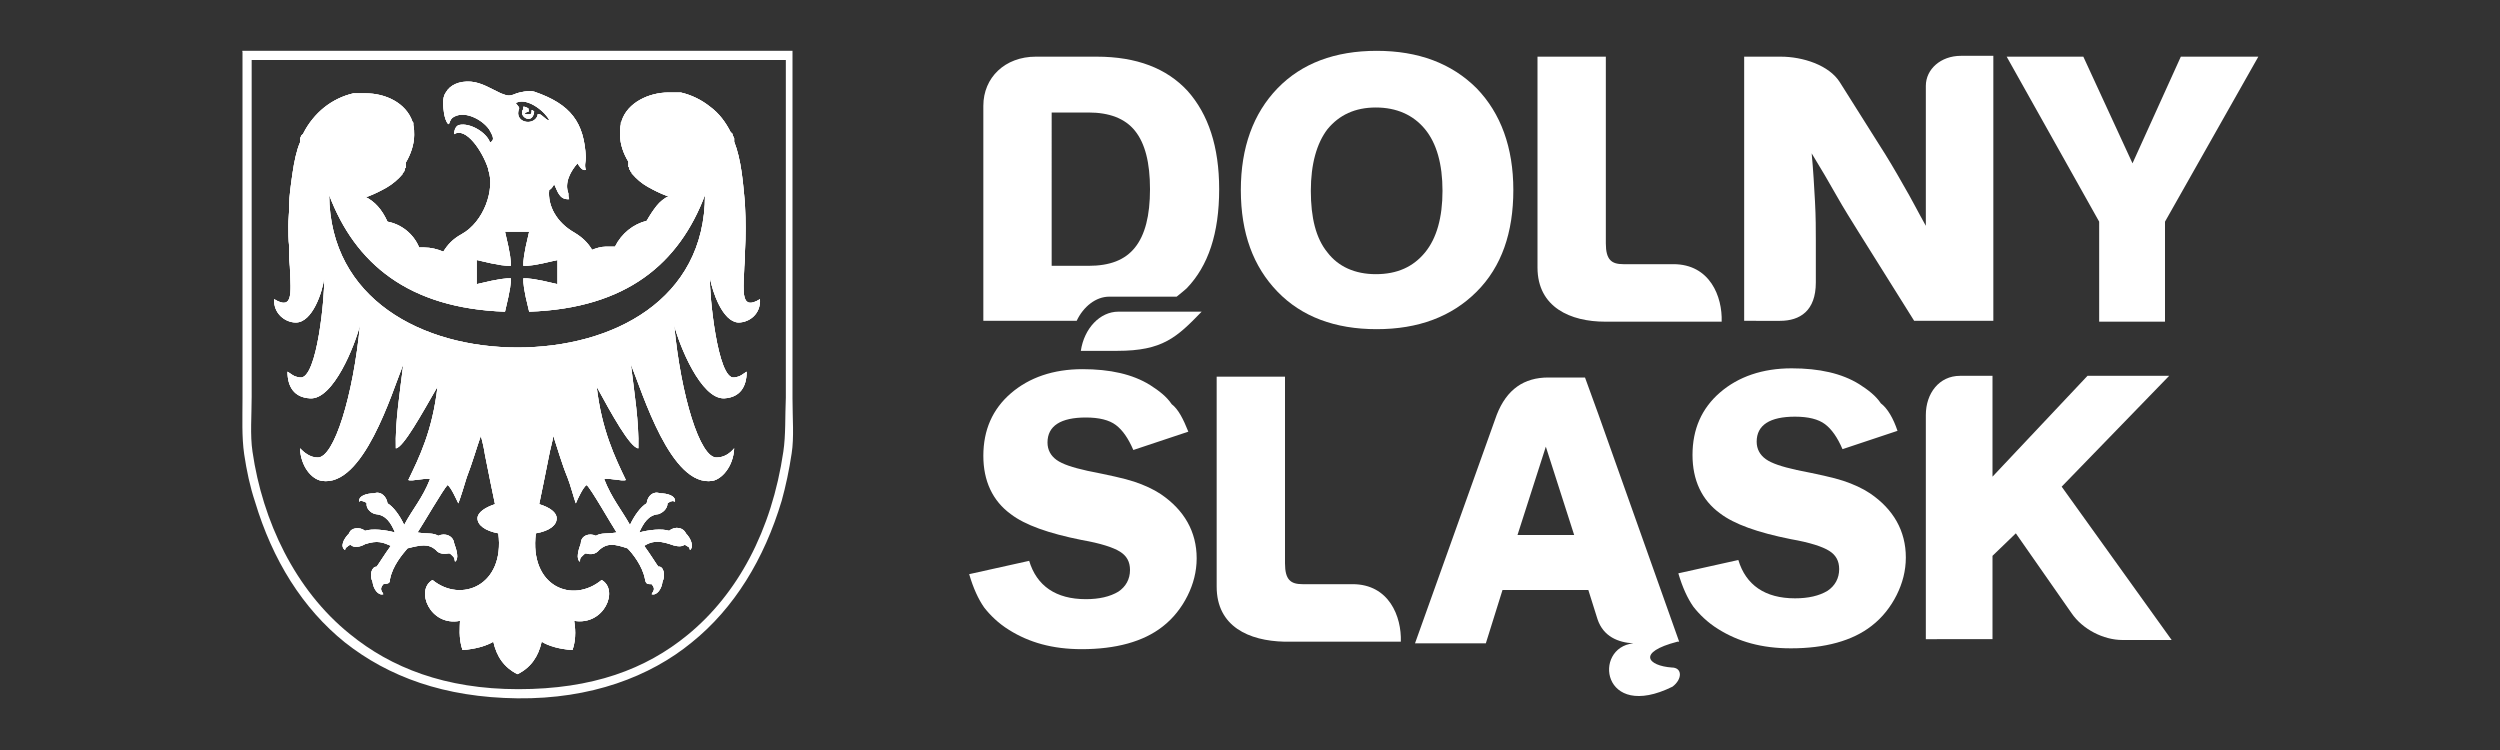 <?xml version="1.0" encoding="UTF-8"?> <!-- Generator: Adobe Illustrator 26.0.0, SVG Export Plug-In . SVG Version: 6.00 Build 0) --> <svg xmlns="http://www.w3.org/2000/svg" xmlns:xlink="http://www.w3.org/1999/xlink" version="1.1" x="0px" y="0px" width="300px" height="90px" viewBox="0 0 300 90" style="enable-background:new 0 0 300 90;" xml:space="preserve"><rect x="0" y="0" width="300" height="90" fill="#333333" stroke="none"/> <style type="text/css"> .st0{display:none;} .st1{display:inline;} .st2{display:inline;fill:#FFFFFF;} .st3{display:inline;fill:#B12029;} .st4{clip-path:url(#SVGID_00000050663292984731721420000016113784452193266861_);fill:#FFFFFF;} .st5{clip-path:url(#SVGID_00000176032525988384057410000008771148639335298482_);fill:#FFFFFF;} .st6{clip-path:url(#SVGID_00000132054446618902777220000014951068821675403668_);fill:#FFFFFF;} .st7{clip-path:url(#SVGID_00000021823368015206984710000013208228219943042945_);fill:#FFFFFF;} .st8{clip-path:url(#SVGID_00000062149955079583435030000006089046776891449009_);fill:#FFFFFF;} .st9{clip-path:url(#SVGID_00000167379780961452342520000010702046202020631714_);fill:#FFFFFF;} .st10{clip-path:url(#SVGID_00000007402921804087136160000017166678532752412307_);fill:#FFFFFF;} .st11{clip-path:url(#SVGID_00000161605197134389986390000011003313721127765156_);fill:#FFFFFF;} .st12{clip-path:url(#SVGID_00000176752993978846988090000009462386759301531269_);fill:#FFFFFF;} .st13{display:inline;fill-rule:evenodd;clip-rule:evenodd;fill:#FFFFFF;} .st14{fill-rule:evenodd;clip-rule:evenodd;fill:#FFFFFF;} .st15{fill:#FFFFFF;} </style> <g id="Layer_1" class="st0"> <g id="Layer_1_00000091734444309017569460000004119230156675615913_" class="st1"> <rect width="300" height="90"></rect> </g> </g> <g id="Layer_2"> <g id="Layer_2_00000140727083934856952200000017965392704982708359_" class="st0"> <g> <path class="st2" d="M50.6,35.9l-13.3,6.7c-2.5,1.3-2.5,3.4,0,4.7L50.6,54c1.7,0.9,3.1,0,3.1-1.9V37.8 C53.7,35.9,52.3,35.1,50.6,35.9z"></path> <path class="st2" d="M64.6,46.9h-6.8V58h-26V32h26v8.2c0,0.1,0,0.1,0,0.2l0,0V43h6.8v-2.6l0,0c0-0.1,0-0.1,0-0.2v-15H25v39.6 h39.6V46.9z"></path> <rect x="217.1" y="24.4" class="st2" width="10.6" height="40.4"></rect> <polygon class="st2" points="92.7,46.2 106.8,64.8 119.2,64.8 104.1,45.1 118.7,25.2 106.3,25.2 92.7,43.8 92.7,25.2 82,25.2 82,64.8 92.7,64.8 "></polygon> <path class="st2" d="M184.8,56.6c0,5.7,4.6,9,10.4,9c0.4,0,0.8,0,1.2,0c2.4-0.1,4.3-0.6,7-2.4l0.8,1.6h8.6V46.5 c0-13.3-11.9-13-25.9-10.1l1.5,7.1C196,42.4,202,40.6,202,47h-4.3C189.3,47,184.8,50.8,184.8,56.6z M202,53v5.2 c-0.8,0.8-2,1.6-3.6,1.6c-2.1,0-3.4-1.6-3.4-3.3c0-2.4,2.2-3.5,5-3.5H202z"></path> <path class="st2" d="M267.1,40.2c4.4,0,7.9-3.6,7.9-7.9c0-4.4-3.6-7.9-7.9-7.9c-4.4,0-7.9,3.6-7.9,7.9 C259.1,36.7,262.7,40.2,267.1,40.2z M267.1,26.3c3.4,0,6.1,2.7,6.1,6.1c0,3.4-2.7,6.1-6.1,6.1s-6.1-2.7-6.1-6.1 S263.7,26.3,267.1,26.3z"></path> <path class="st2" d="M265.9,33.5h1.2l1.2,2.9h2.1l-1.5-3.1c0.6-0.3,1.6-0.9,1.6-2.5c0-1.8-1.4-2.7-2.8-2.7h-3.8v8.2h1.8v-2.8 H265.9z M265.9,29.9h1.9c0.6,0,1,0.4,1,1s-0.4,1-1,1h-1.9V29.9z"></path> <path class="st2" d="M161.7,63.1c2.6,1.8,4.2,2.2,6.1,2.4l2.4,0.1l0,0c7.4,0,13.1-5.8,13.1-15.4c0-9.5-5.4-15.7-14.2-15.7 c-3.7,0-4.7,0.5-6.1,1.2V24.4h-10.6v40.4h8.6L161.7,63.1z M162.9,43.4c3-2.3,9.6-3.6,9.7,6.5v0.6c-0.1,10.1-6.6,9.3-9.7,6.8V43.4 z"></path> <path class="st2" d="M231.3,56.6c0,5.7,4.6,9,10.4,9c0.4,0,0.8,0,1.2,0c2.4-0.1,4.3-0.6,7-2.4l0.8,1.6h8.6V46.5 c0-13.3-11.9-13-25.9-10.1l1.5,7.1c7.7-1.1,13.8-2.9,13.7,3.6h-4.3C235.8,47,231.3,50.8,231.3,56.6z M248.5,53v5.2 c-0.8,0.8-2,1.6-3.6,1.6c-2.1,0-3.4-1.6-3.4-3.3c0-2.4,2.2-3.5,5-3.5H248.5z"></path> <path class="st2" d="M117.7,35.5v14.7c0,10.8,5.7,15.4,13.1,15.4c2.2,0,4.9-0.5,7.2-2.5l0.8,1.6h8.6V35.5h-10.6v21.9 c-1.3,0.8-2.7,1.4-3.9,1.4c-2.5,0-4.6-2.2-4.5-8.2v-15h-10.7V35.5z"></path> </g> <g> <rect x="25" y="10.4" class="st3" width="56.3" height="69.3"></rect> <g class="st1"> <g> <defs> <rect id="SVGID_1_" x="25" y="10.4" width="250" height="69.3"></rect> </defs> <clipPath id="SVGID_00000167390388042576972430000005076338772353155752_"> <use xlink:href="#SVGID_1_" style="overflow:visible;"></use> </clipPath> <path style="clip-path:url(#SVGID_00000167390388042576972430000005076338772353155752_);fill:#FFFFFF;" d="M52.9,27.3 c-1,0-1.7,0.7-1.7,1.8c0,1.1,0.8,1.7,1.8,1.7c0.9,0,1.8-0.7,1.8-1.7C54.7,28.1,53.8,27.3,52.9,27.3 M43.1,35.6 c-0.7-2.4-1.7-4.5-3.7-6.9c0.7-0.3,2-0.7,2.8-1c0.7-0.2,1,0.3,1.4,0.5c0.5,0.2,1.2,0.2,2.5,0c3.1-0.9,4.1-3.4,4.1-5.2 c1.4-0.1,4.7,0,5.5,0c0.1,2.6,1.3,3.9,3.7,5.3c1.4,0.4,2.1,0.2,2.9,0c0.4-0.1,0.7-0.7,1.5-0.3c0.8,0.3,2,0.7,2.8,1 c-2,2-3.3,4.4-3.7,6.8c-3.1-1-4.5-1.8-10.1-1.8C48.4,33.9,45.5,34.4,43.1,35.6"></path> </g> <g> <defs> <rect id="SVGID_00000101101824884735193430000003835030108165279896_" x="25" y="10.4" width="250" height="69.3"></rect> </defs> <clipPath id="SVGID_00000023268107316607551290000004648173421453985672_"> <use xlink:href="#SVGID_00000101101824884735193430000003835030108165279896_" style="overflow:visible;"></use> </clipPath> <path style="clip-path:url(#SVGID_00000023268107316607551290000004648173421453985672_);fill:#FFFFFF;" d="M43.3,36.7 c-0.2,4.3-1.3,6.7-4.1,10.2c1,3.9,2.5,7.2,4.4,10.2c2.5-3.6,4.4-9.1,5.1-14c0.4,0,1.6,0,2,0c-0.1,6.1-2,11.7-4.3,17.8 c1.8,2.3,4.1,4.7,6.4,6.4c2.3-1.6,5.2-4.6,6.5-6.3c-2.6-6.1-4.2-11.5-4.5-17.9c0.5,0,1.7,0,2,0c0.6,5.1,2.6,10.4,5.1,14 c2.2-3,3.4-6.8,4.4-10.2c-2.2-2.3-4.1-4.8-4-10.2c-3.1-1.1-5.2-1.9-9.3-1.9C49.4,34.8,46.2,35.5,43.3,36.7"></path> </g> <g> <defs> <rect id="SVGID_00000013877468350750369450000009122271129417886627_" x="25" y="10.4" width="250" height="69.3"></rect> </defs> <clipPath id="SVGID_00000001664887326959773820000009524250316819623302_"> <use xlink:href="#SVGID_00000013877468350750369450000009122271129417886627_" style="overflow:visible;"></use> </clipPath> <polygon style="clip-path:url(#SVGID_00000001664887326959773820000009524250316819623302_);fill:#FFFFFF;" points=" 267.2,26.7 261.3,37.8 255.4,26.7 247.5,26.7 257.4,45.2 257.4,63.2 265.2,54 265.2,45.2 265.3,45.2 275,26.7 "></polygon> </g> <g> <defs> <rect id="SVGID_00000034079870929411518850000004887884128381033374_" x="25" y="10.4" width="250" height="69.3"></rect> </defs> <clipPath id="SVGID_00000051359871775302813640000015462822232571919031_"> <use xlink:href="#SVGID_00000034079870929411518850000004887884128381033374_" style="overflow:visible;"></use> </clipPath> <polygon style="clip-path:url(#SVGID_00000051359871775302813640000015462822232571919031_);fill:#FFFFFF;" points=" 246.9,33.5 243.5,26.7 221.8,26.7 221.8,33.5 230.1,33.5 230.1,63.3 238,63.3 238,33.5 "></polygon> </g> <g> <defs> <rect id="SVGID_00000145739655218890749920000007882773805705176463_" x="25" y="10.4" width="250" height="69.3"></rect> </defs> <clipPath id="SVGID_00000012468349267416574140000007327393012206600852_"> <use xlink:href="#SVGID_00000145739655218890749920000007882773805705176463_" style="overflow:visible;"></use> </clipPath> <path style="clip-path:url(#SVGID_00000012468349267416574140000007327393012206600852_);fill:#FFFFFF;" d="M217.8,33.7v-6.9 h-11.2c-0.1,0-0.4,0-0.9,0.1c-0.4,0.1-1,0.2-1.6,0.4c-0.7,0.2-1.4,0.5-2.2,1c-0.6,0.3-1.2,0.8-1.7,1.3c-0.5,0.6-1,1.2-1.5,2 c-0.4,0.8-0.8,1.6-1,2.6s-0.4,2-0.4,3.1s0.1,2.1,0.4,3.1c0.2,1,0.5,1.9,1,2.7c0.4,0.6,0.8,1.2,1.2,1.7s1,0.9,1.5,1.3 c0.8,0.6,1.6,1,2.3,1.2c0.8,0.3,1.6,0.5,2.3,0.7c0.7,0.1,1.5,0.2,2.1,0.2c0.7,0.1,1.2,0.1,1.8,0.1c0.4,0,0.9,0,1.6,0.1 c0.5,0.1,1,0.2,1.5,0.3c0.5,0.2,0.9,0.4,1.2,0.6c0.1,0.1,0.2,0.2,0.4,0.4c0.1,0.2,0.2,0.3,0.3,0.5s0.2,0.5,0.2,0.8 c0.1,0.4,0.1,0.8,0.1,1.3c0,0.4-0.1,0.8-0.2,1.2c-0.2,0.4-0.4,0.7-0.7,1s-0.8,0.6-1.3,0.8s-1.2,0.3-2,0.3h-2.1h-2.4h-1.9l0,0 h-3.3l-3.1,7.7h3.8l0,0h0.6h1.7h2.3h2.4h2.1h0.1c1.6,0,3.2-0.3,4.6-0.8c1.4-0.5,2.7-1.3,3.8-2.3s2-2.2,2.6-3.6 c0.6-1.3,0.9-2.8,0.9-4.3c0-1.3-0.1-2.5-0.5-3.7c-0.3-1.1-0.8-2.1-1.3-3c-0.5-0.7-0.9-1.3-1.5-1.8s-1.1-0.9-1.7-1.3 c-0.9-0.5-1.7-0.9-2.6-1.2c-0.9-0.3-1.6-0.5-2.3-0.6s-1.4-0.2-1.9-0.2c-0.3,0-0.5,0-0.7,0h-0.5h-0.5h-1.3l0,0 c-0.6,0-1.2-0.2-1.7-0.5c-0.1,0-0.1-0.1-0.2-0.1c-0.2-0.1-0.3-0.2-0.4-0.3c-0.1-0.1-0.1-0.2-0.2-0.2l-0.1-0.1 c-0.1-0.1-0.2-0.3-0.3-0.4c-0.3-0.5-0.4-1.1-0.5-1.7c0-0.6,0.2-1.2,0.5-1.7s0.7-0.9,1.2-1.2s1.1-0.5,1.7-0.5l0,0L217.8,33.7 L217.8,33.7z"></path> </g> <g> <defs> <rect id="SVGID_00000141428603497955171780000017395883625218918542_" x="25" y="10.4" width="250" height="69.3"></rect> </defs> <clipPath id="SVGID_00000114774989317054309220000017755612182533823157_"> <use xlink:href="#SVGID_00000141428603497955171780000017395883625218918542_" style="overflow:visible;"></use> </clipPath> <polygon style="clip-path:url(#SVGID_00000114774989317054309220000017755612182533823157_);fill:#FFFFFF;" points=" 193.9,33.8 196.7,26.7 176.3,26.7 176.3,63.3 193.9,63.3 197.1,55.6 184.1,55.6 184.1,48 192.4,48 192.4,40.9 184.1,40.9 184.1,33.8 "></polygon> </g> <g> <defs> <rect id="SVGID_00000117656073849732248450000005130893266514575521_" x="25" y="10.4" width="250" height="69.3"></rect> </defs> <clipPath id="SVGID_00000093139076243390835680000018080720636442274715_"> <use xlink:href="#SVGID_00000117656073849732248450000005130893266514575521_" style="overflow:visible;"></use> </clipPath> <path style="clip-path:url(#SVGID_00000093139076243390835680000018080720636442274715_);fill:#FFFFFF;" d="M164.6,51 c0,1-0.3,2-1,2.9s-1.5,1.3-2.4,1.3h-3.3l2.3,8.2h2.9c2.4,0,4.6-1.2,6.5-3.5s2.9-4.9,2.9-7.8V26.7h-7.8L164.6,51L164.6,51z"></path> </g> <g> <defs> <rect id="SVGID_00000039841185627369313700000018366755726941763502_" x="25" y="10.4" width="250" height="69.3"></rect> </defs> <clipPath id="SVGID_00000045594317661066778020000001556995505167853493_"> <use xlink:href="#SVGID_00000039841185627369313700000018366755726941763502_" style="overflow:visible;"></use> </clipPath> <path style="clip-path:url(#SVGID_00000045594317661066778020000001556995505167853493_);fill:#FFFFFF;" d="M146.5,26.9h-7.9 l-10,36.4h7.8l1.9-7h8.5l1.9,7h7.8L146.5,26.9z M139.9,50.4l2.7-9.6l2.6,9.6H139.9z"></path> </g> <g> <defs> <rect id="SVGID_00000127020696542017564940000002602969306803773832_" x="25" y="10.4" width="250" height="69.3"></rect> </defs> <clipPath id="SVGID_00000075853644616001731140000002793177842149489536_"> <use xlink:href="#SVGID_00000127020696542017564940000002602969306803773832_" style="overflow:visible;"></use> </clipPath> <polygon style="clip-path:url(#SVGID_00000075853644616001731140000002793177842149489536_);fill:#FFFFFF;" points=" 125.9,26.9 120.4,26.9 109.8,41.5 99,26.9 93.5,26.9 93.5,53.9 102.5,63 102.5,42.6 109.4,51.2 116.9,42.6 116.9,63.3 125.9,63.3 "></polygon> </g> </g> </g> <g> <path class="st13" d="M167.3,33.7v-7.1c0-2.2-1.7-3.9-3.9-3.9h-29.7c-0.6,0-1.1,0.5-1.1,1.1v34.6c0,2.2,1.7,3.9,3.9,3.9h26.9 c2.2,0,3.9-1.7,3.9-3.9v-17c0-2.2-1.7-3.9-3.9-3.9C165.6,37.6,167.3,35.8,167.3,33.7z M155,56.3c0,0.6-0.5,1.1-1.1,1.1h-7.6 c-0.6,0-1.1-0.5-1.1-1.1V41.2c0-0.6,0.5-1.1,1.1-1.1h7.6c0.6,0,1.1,0.5,1.1,1.1V56.3z M155,33.9c0,0.6-0.5,1.1-1.1,1.1h-7.6 c-0.6,0-1.1-0.5-1.1-1.1v-5.2c0-0.6,0.5-1.1,1.1-1.1h7.6c0.6,0,1.1,0.5,1.1,1.1V33.9z"></path> <path class="st13" d="M203.1,52.4h-3.5h-3.4h-0.4c-0.6,0-1.1,0.5-1.1,1.1v0.1v2.6c0,0.6-0.5,1.1-1.1,1.1H186 c-0.6,0-1.1-0.5-1.1-1.1V26.5c0-2.2-1.7-3.9-3.9-3.9h-7.3c-0.6,0-1.1,0.5-1.1,1.1v34.6c0,2.2,1.7,3.9,3.9,3.9h26.9 c2.2,0,3.9-1.7,3.9-3.9v-2.1C207,54.2,205.3,52.4,203.1,52.4z"></path> <path class="st13" d="M123.8,22.7H96.9c-2.2,0-3.9,1.7-3.9,3.9v31.8c0,2.2,1.7,3.9,3.9,3.9h3.5h3.7h0.1c0.6,0,1.1,0.5,1.1,1.1 v0.2v2.5c0,0.6,0.5,1.1,1.1,1.1h7.6c0.6,0,1.1-0.5,1.1-1.1v-2.5v-0.2c0-0.6,0.5-1.1,1.1-1.1h0.1h3.7h3.5c2.2,0,3.9-1.7,3.9-3.9 V26.6C127.7,24.4,125.9,22.7,123.8,22.7z M115.3,57.4l-5-5l-4.9,5V28.8c0-0.6,0.5-1.1,1.1-1.1h7.6c0.6,0,1.1,0.5,1.1,1.1v28.6 H115.3z"></path> </g> <g> <path class="st13" d="M71,21.8h32.4v46.4H71V21.8L71,21.8z M75.7,63.5h23v-37h-23V63.5L75.7,63.5z"></path> <path class="st13" d="M124.9,42.6h-2c-2.6-3.7-5.2-7.4-7.9-11.6l0,0v11.6h-2.2V26.5h2c2.6,3.7,5.2,7.4,7.8,11.5l0,0V26.5h2.2 L124.9,42.6L124.9,42.6z"></path> <path class="st13" d="M130.2,36.2c0.6-2.1,1.3-4.1,1.9-6.6l0,0c0.6,2.5,1.2,4.5,1.8,6.6H130.2L130.2,36.2z M131.2,26.5l-5.6,16.2 h2.4l1.4-4.4h4.9l1.3,4.4h3.1l-5.1-16.2H131.2L131.2,26.5z"></path> <polygon class="st13" points="141.3,42.6 141.3,28.6 137.1,28.6 137.1,26.5 148.3,26.5 148.3,28.6 144.1,28.6 144.1,42.6 "></polygon> <polygon class="st13" points="149.2,26.5 152,26.5 152,42.6 149.2,42.6 "></polygon> <path class="st13" d="M160.5,40.6c-2.9,0-3.9-3.2-3.9-6.3c0-3,1.2-5.8,3.9-5.8s3.9,2.8,3.9,5.8C164.4,37.4,163.4,40.6,160.5,40.6 L160.5,40.6z M160.5,42.9c4.2,0,6.9-3.8,6.9-8.6c0-4.5-2.9-8.1-6.9-8.1c-3.9,0-6.9,3.6-6.9,8.1C153.6,39.1,156.3,42.9,160.5,42.9 L160.5,42.9z"></path> <path class="st13" d="M181.1,42.6h-2c-2.6-3.7-5.2-7.4-7.8-11.6l0,0v11.6h-2.2V26.5h2c2.6,3.7,5.2,7.4,7.8,11.5l0,0V26.5h2.2 V42.6L181.1,42.6z"></path> <path class="st13" d="M186.4,36.2c0.6-2.1,1.3-4.1,1.9-6.6l0,0c0.6,2.5,1.2,4.5,1.8,6.6H186.4L186.4,36.2z M187.5,26.5l-5.6,16.2 h2.4l1.4-4.4h4.9l1.3,4.4h3.1l-5.1-16.2H187.5L187.5,26.5z"></path> <polygon class="st13" points="195.7,26.5 198.5,26.5 198.5,40.4 204,40.4 204,42.6 195.7,42.6 "></polygon> <path class="st13" d="M123.2,56.1v6.7c-1.5,0.6-3,1-4.6,1c-4.8,0-7.8-3.7-7.8-8.4c0-4.4,3-8.3,7.8-8.3c1.5,0,3,0.6,3.9,1.2 l-0.9,1.9c-0.7-0.5-1.9-0.9-3-0.9c-3,0-5,2.3-5,6c0,3.8,2.3,6.1,4.7,6.1c0.7,0,1.4-0.1,1.9-0.4v-5L123.2,56.1L123.2,56.1z"></path> <polygon class="st13" points="133.1,49.5 128.5,49.5 128.5,54 133,54 133,56.1 128.5,56.1 128.5,61.3 133.9,61.3 133.9,63.5 125.7,63.5 125.7,47.4 133.1,47.4 "></polygon> <path class="st13" d="M141.7,61.5c-2.9,0-3.9-3.2-3.9-6.3c0-3,1.2-5.8,3.9-5.8s3.9,2.8,3.9,5.8C145.6,58.3,144.5,61.5,141.7,61.5 L141.7,61.5z M141.7,63.8c4.2,0,6.9-3.8,6.9-8.6c0-4.5-2.9-8.1-6.9-8.1s-6.9,3.6-6.9,8.1C134.8,60,137.4,63.8,141.7,63.8 L141.7,63.8z"></path> <path class="st13" d="M161.8,56.1v6.7c-1.5,0.6-3,1-4.6,1c-4.8,0-7.8-3.7-7.8-8.4c0-4.4,3-8.3,7.9-8.3c1.5,0,3,0.6,3.9,1.2 l-0.9,1.9c-0.7-0.5-1.9-0.9-2.9-0.9c-3,0-5,2.3-5,6c0,3.8,2.3,6.1,4.7,6.1c0.7,0,1.4-0.1,1.9-0.4v-5L161.8,56.1L161.8,56.1z"></path> <path class="st13" d="M167.1,49.5h1.2c1.6,0,2.6,0.9,2.6,2.6c0,2.2-1.3,3.1-2.6,3.2c-0.3,0-0.9,0.1-1.2,0.1V49.5L167.1,49.5z M174.1,63.5l-3.3-6.7c1.8-0.9,2.8-2.9,2.8-4.8c0-3.1-1.9-4.7-5-4.7h-4.3v16.2h2.8v-6.1h1.2l2.6,6.1H174.1L174.1,63.5z"></path> <path class="st13" d="M178.7,57.1c0.6-2.1,1.3-4.1,1.9-6.6l0,0c0.6,2.5,1.2,4.5,1.8,6.6H178.7L178.7,57.1z M179.8,47.4l-5.6,16.2 h2.4l1.4-4.4h4.9l1.3,4.4h3.1l-5.2-16.2H179.8L179.8,47.4z"></path> <path class="st13" d="M192.4,47.4h-4.3v16.2h2.8v-6.1h1.2c3.3,0,5.3-2.7,5.3-5.4C197.4,48.9,195.5,47.4,192.4,47.4L192.4,47.4z M192,55.3c-0.3,0-1,0-1.2,0.1v-5.9h1.2c1.6,0,2.5,0.9,2.5,2.6C194.7,54.3,193.3,55.3,192,55.3L192,55.3z"></path> <polygon class="st13" points="210.3,63.5 207.5,63.5 207.5,55.7 201.7,55.7 201.7,63.5 199,63.5 199,47.4 201.7,47.4 201.7,53.6 207.5,53.6 207.5,47.4 210.3,47.4 "></polygon> <polygon class="st13" points="212.9,47.4 215.7,47.4 215.7,63.5 212.9,63.5 "></polygon> <path class="st13" d="M228.1,50.3c-0.7-0.4-1.8-0.9-2.8-0.9c-2.8,0-4.9,2.3-4.9,6c0,3.8,2.3,6.1,4.9,6.1c1.1,0,2.1-0.3,2.8-0.8 l0.8,2c-0.8,0.6-2.3,1.1-3.6,1.1c-4.8,0-7.8-3.7-7.8-8.4c0-4.4,3-8.3,7.8-8.3c1.4,0,2.8,0.6,3.7,1.2L228.1,50.3L228.1,50.3z"></path> </g> <g class="st1"> <g> <g> <path class="st14" d="M272.8,26.9c-0.2-0.3-0.5-0.4-0.8-0.4H92.1c-0.4,0-0.8,0.3-0.9,0.7l-12.8,35c-0.1,0.3-0.1,0.7,0.1,0.9 c0.2,0.3,0.5,0.4,0.8,0.4h179.9c0.4,0,0.8-0.3,0.9-0.7l12.7-35.1C273.1,27.5,273,27.1,272.8,26.9z M80.8,61.5l12-33.1h177.8 l-12,33.1H80.8z"></path> </g> <g> <path class="st14" d="M170,54.5v-19h6.1c2.3,0,3.8,0.1,4.5,0.3c1.1,0.3,2,0.9,2.7,1.9s1.1,2.2,1.1,3.7c0,1.2-0.2,2.2-0.6,2.9 c-0.4,0.8-0.9,1.4-1.6,1.9c-0.6,0.5-1.3,0.8-2,0.9c-0.9,0.2-2.2,0.3-3.9,0.3h-2.5v7.2H170V54.5z M173.8,38.7v5.4h2.1 c1.5,0,2.5-0.1,3-0.3s0.9-0.5,1.2-0.9s0.4-0.9,0.4-1.5c0-0.7-0.2-1.3-0.6-1.7c-0.4-0.4-0.9-0.7-1.5-0.8 c-0.5-0.1-1.4-0.1-2.7-0.1h-1.9V38.7z M195.3,50.1l3.6,0.6c-0.5,1.3-1.2,2.3-2.2,3s-2.2,1-3.7,1c-2.4,0-4.1-0.8-5.2-2.3 c-0.9-1.3-1.3-2.8-1.3-4.7c0-2.3,0.6-4.1,1.8-5.4c1.2-1.3,2.7-1.9,4.5-1.9c2,0,3.6,0.7,4.8,2c1.2,1.4,1.7,3.4,1.7,6.2h-9 c0,1.1,0.3,1.9,0.9,2.5c0.6,0.6,1.2,0.9,2.1,0.9c0.6,0,1-0.2,1.4-0.5C194.8,51.3,195.1,50.8,195.3,50.1z M195.5,46.4 c0-1.1-0.3-1.9-0.8-2.4s-1.1-0.8-1.9-0.8c-0.8,0-1.4,0.3-1.9,0.9c-0.5,0.6-0.8,1.4-0.8,2.4h5.4V46.4z M205.4,54.5h-3.6V40.7 h3.3v2c0.6-0.9,1.1-1.5,1.5-1.8c0.5-0.3,1-0.4,1.6-0.4c0.8,0,1.6,0.2,2.4,0.7l-1.1,3.2c-0.6-0.4-1.2-0.6-1.7-0.6 s-0.9,0.1-1.3,0.4c-0.4,0.3-0.6,0.8-0.8,1.5s-0.3,2.3-0.3,4.6L205.4,54.5L205.4,54.5z M210.6,40.7h2v-1c0-1.2,0.1-2,0.4-2.6 c0.2-0.6,0.7-1,1.3-1.4c0.7-0.4,1.5-0.5,2.5-0.5s2,0.2,3,0.5l-0.5,2.5c-0.6-0.1-1.1-0.2-1.6-0.2s-0.9,0.1-1.1,0.4 c-0.2,0.2-0.3,0.7-0.3,1.4v1h2.7v2.9h-2.7v10.9h-3.6v-11h-2L210.6,40.7L210.6,40.7z M228.7,50.1l3.6,0.6 c-0.5,1.3-1.2,2.3-2.2,3s-2.2,1-3.7,1c-2.4,0-4.1-0.8-5.2-2.3c-0.9-1.3-1.3-2.8-1.3-4.7c0-2.3,0.6-4.1,1.8-5.4 c1.2-1.3,2.7-1.9,4.5-1.9c2,0,3.6,0.7,4.8,2c1.2,1.4,1.7,3.4,1.7,6.2h-9c0,1.1,0.3,1.9,0.9,2.5c0.6,0.6,1.2,0.9,2.1,0.9 c0.6,0,1-0.2,1.4-0.5C228.2,51.3,228.5,50.8,228.7,50.1z M228.9,46.4c0-1.1-0.3-1.9-0.8-2.4s-1.1-0.8-1.9-0.8 c-0.8,0-1.4,0.3-1.9,0.9c-0.5,0.6-0.8,1.4-0.8,2.4h5.4V46.4z M235.3,54.5v-19h3.6v10.1l4.2-4.8h4.4l-4.6,5l5,8.7H244l-3.4-6.2 l-1.7,1.8v4.4H235.3z M256.2,40.7v2.9h-2.5v5.6c0,1.1,0,1.8,0.1,2c0,0.2,0.2,0.3,0.3,0.5c0.2,0.1,0.4,0.2,0.6,0.2 c0.3,0,0.8-0.1,1.4-0.3l0.3,2.8c-0.8,0.4-1.8,0.5-2.8,0.5c-0.6,0-1.2-0.1-1.7-0.3s-0.9-0.5-1.1-0.9c-0.2-0.3-0.4-0.8-0.5-1.4 c-0.1-0.4-0.1-1.3-0.1-2.6v-6h-1.6v-2.9h1.6V38l3.6-2.1v4.9h2.4V40.7z"></path> </g> <g> <g> <path class="st15" d="M155.1,58.7c-7.3,0-13.2-5.9-13.2-13.1s5.9-13.1,13.2-13.1s13.2,5.9,13.2,13.1 C168.2,52.8,162.3,58.7,155.1,58.7z M155.1,33.8c-6.5,0-11.8,5.3-11.8,11.7c0,6.5,5.3,11.7,11.8,11.7s11.8-5.3,11.8-11.7 C166.8,39.1,161.5,33.8,155.1,33.8z"></path> </g> <g> <path class="st15" d="M155.1,54.5c-5,0-9.1-4-9.1-9s4.1-9,9.1-9s9.1,4,9.1,9C164.1,50.5,160,54.5,155.1,54.5z M155.1,37.9 c-4.2,0-7.7,3.4-7.7,7.6s3.4,7.6,7.7,7.6c4.2,0,7.7-3.4,7.7-7.6S159.3,37.9,155.1,37.9z"></path> </g> <g> <path class="st15" d="M155.1,50.5c-2.7,0-5-2.2-5-4.9s2.2-4.9,5-4.9c2.7,0,5,2.2,5,4.9C160,48.3,157.8,50.5,155.1,50.5z M155.1,42c-2,0-3.6,1.6-3.6,3.5c0,2,1.6,3.5,3.6,3.5s3.6-1.6,3.6-3.5C158.6,43.6,157,42,155.1,42z"></path> </g> <g> <ellipse class="st14" cx="155.1" cy="45.5" rx="0.9" ry="0.9"></ellipse> <path class="st15" d="M155.1,46.6c-0.6,0-1.1-0.5-1.1-1c0-0.6,0.5-1,1.1-1s1.1,0.5,1.1,1C156.1,46.1,155.6,46.6,155.1,46.6z M155.1,44.8c-0.4,0-0.8,0.3-0.8,0.8c0,0.4,0.3,0.8,0.8,0.8c0.4,0,0.8-0.3,0.8-0.8C155.8,45.1,155.5,44.8,155.1,44.8z"></path> </g> </g> <g> <path class="st14" d="M88.8,54.2L95.4,37h2.5l7.1,17.2h-2.6l-2-5.2h-7.2l-1.9,5.2H88.8z M93.8,47.1h5.8l-1.8-4.8 c-0.5-1.4-1-2.6-1.2-3.6c-0.2,1.1-0.5,2.2-0.9,3.3L93.8,47.1z M114.8,47.5v-2h7.3v6.4c-1.1,0.9-2.3,1.6-3.5,2s-2.4,0.7-3.7,0.7 c-1.7,0-3.2-0.4-4.6-1.1c-1.4-0.7-2.4-1.8-3.1-3.1c-0.7-1.4-1.1-2.9-1.1-4.6c0-1.7,0.4-3.2,1.1-4.7s1.7-2.5,3-3.2 s2.8-1.1,4.5-1.1c1.2,0,2.4,0.2,3.4,0.6c1,0.4,1.8,1,2.4,1.7s1,1.7,1.3,2.8l-2.1,0.6c-0.3-0.9-0.6-1.6-1-2.1s-0.9-0.9-1.6-1.2 s-1.5-0.5-2.4-0.5c-1,0-1.9,0.2-2.7,0.5c-0.8,0.3-1.4,0.7-1.8,1.2c-0.5,0.5-0.8,1.1-1.1,1.7c-0.4,1.1-0.7,2.2-0.7,3.5 c0,1.5,0.3,2.8,0.8,3.8s1.3,1.8,2.3,2.3s2.1,0.8,3.2,0.8c1,0,2-0.2,2.9-0.6c0.9-0.4,1.7-0.8,2.1-1.2v-3.2L114.8,47.5z M125.5,54.2V37h7.6c1.5,0,2.7,0.2,3.5,0.5s1.4,0.9,1.9,1.6c0.5,0.8,0.7,1.6,0.7,2.6c0,1.2-0.4,2.2-1.2,3.1 c-0.8,0.8-2,1.4-3.7,1.6c0.6,0.3,1.1,0.6,1.4,0.9c0.7,0.6,1.3,1.4,1.9,2.3l3,4.7h-2.9l-2.3-3.6c-0.7-1.1-1.6-2.8-2.8-3.5 c-0.3-0.2-0.7-0.4-1-0.5s-0.7-0.1-1.3-0.1h-2.6v7.6L125.5,54.2z M127.8,44.6h4.9c1,0,1.9-0.1,2.4-0.3c0.6-0.2,1-0.6,1.3-1 c0.3-0.5,0.5-1,0.5-1.5c0-0.8-0.3-1.5-0.9-2c-0.6-0.5-1.5-0.8-2.8-0.8h-5.5v5.6H127.8z"></path> </g> <g> <polygon class="st14" points="85.6,28.4 73.2,61.5 52.6,61.5 64.9,28.4 "></polygon> <path class="st15" d="M87.8,26.9c-0.2-0.3-0.5-0.4-0.8-0.4H64.3c-0.4,0-0.8,0.3-0.9,0.7l-13.2,35c-0.1,0.3-0.1,0.7,0.1,0.9 c0.2,0.3,0.5,0.4,0.8,0.4h22.8c0.4,0,0.8-0.3,0.9-0.7l13.1-35.1C88.1,27.5,88,27.1,87.8,26.9z M52.6,61.5L65,28.4h20.6 L73.2,61.5H52.6z"></path> </g> <g> <path class="st14" d="M59.6,26.9c-0.2-0.3-0.5-0.4-0.8-0.4H41.1c-0.4,0-0.8,0.3-0.9,0.7l-13.1,35c-0.1,0.3-0.1,0.7,0.1,0.9 c0.2,0.3,0.5,0.4,0.8,0.4h17.6c0.4,0,0.8-0.3,0.9-0.7l13.1-35.1C59.8,27.5,59.8,27.2,59.6,26.9z M29.4,61.6l12.4-33.1h15.5 L44.9,61.6H29.4z"></path> <polygon class="st14" points="57.3,28.5 44.9,61.6 29.4,61.6 41.8,28.5 "></polygon> </g> </g> </g> </g> <g id="Layer_7" class="st0"> <g id="layer1" transform="translate(-22.58,-154.432)" class="st1"> <path id="circle828" class="st15" d="M172.7,166.9c-11.1,0-21.5,5.6-27.4,15H98.5l4.6,4.6h39.6c-0.7,1.8-1.3,3.6-1.8,5.5h-32.3 l4.6,4.6h27.2c-0.1,0.9-0.1,1.9-0.1,2.8c0,0.9,0,1.8,0.1,2.7h-21.8l4.6,4.6h17.8c0.4,1.9,1,3.7,1.8,5.5h-14.1l4.6,4.6h11.9 c5.9,9.5,16.3,15.3,27.4,15.3c11.1,0,21.5-5.8,27.4-15.3h11.9l4.6-4.6h-14.1c0.7-1.8,1.3-3.6,1.8-5.5h17.8l4.6-4.6H205 c0.1-0.9,0.1-1.8,0.1-2.7s0-1.9-0.1-2.8h27.2l4.6-4.6h-32.5c-0.4-1.9-1-3.7-1.8-5.5h39.6l4.6-4.6h-46.6 C194,172.5,183.8,166.9,172.7,166.9z M172.7,171.3c15.6,0,28.2,12.6,28.2,28.2l0,0c0,15.6-12.6,28.2-28.2,28.2 s-28.2-12.6-28.2-28.2S157.1,171.3,172.7,171.3L172.7,171.3z M150.3,192.1v14.5h3v-11.4l3.3,11.4h3.1l3.3-11.4v11.4h3v-14.5h-4.9 l-3,9.9l-3-9.9H150.3z M169.1,192.1v14.5h3.3v-14.5H169.1z M175.5,192.1v14.5h3v-9.5l6.5,9.5h3.3v-14.5h-3v9.8l-6.7-9.8H175.5z M191.8,192.1v14.5h3.3v-14.5H191.8z"></path> </g> </g> <g id="Layer_6" class="st0"> <path class="st13" d="M167.9,10.8c-5.4-2.8-11.4-4.4-17.8-4.4c-6.5,0-12.6,1.6-17.9,4.4c-12.4,6.5-20.7,19.3-20.7,34.2 c0,14.8,8.4,27.7,20.7,34.2c5.3,2.8,11.4,4.4,17.9,4.4c6.4,0,12.4-1.6,17.8-4.4c12.3-6.5,20.6-19.4,20.6-34.2 C188.5,30.1,180.2,17.3,167.9,10.8z M115.3,45c0-12.6,6.7-23.7,16.9-29.8c4.9-3,10.6-4.7,16.8-5l-4.4,31.6l-12.5,9.7l-12.7,9.9 C116.8,56.6,115.3,50.9,115.3,45z M167.9,74.7c-5.3,3.2-11.4,5-17.8,5c-6.6,0-12.7-1.8-17.9-5c-4.7-2.8-8.6-6.7-11.5-11.3 l11.5-4.7l17.8-7.3l17.9,7.2l11.5,4.7C176.6,68,172.6,71.9,167.9,74.7z M167.9,51.5l-12.4-9.7l-4.4-31.6c6.1,0.2,11.9,2,16.8,5 c5,3,9.2,7.3,12.2,12.4c2.9,5.1,4.6,11.1,4.6,17.3c0,5.9-1.5,11.5-4.1,16.4L167.9,51.5z"></path> </g> <g id="g2993" transform="matrix(1.25,0,0,-1.25,-1795.133,711.625)" class="st0"> <g id="g3045" transform="matrix(5.42,0,0,5.42,2103.3,397.1)" class="st1"> <path id="path3047" class="st15" d="M-94.4,24.9c0-0.9,0.2-1.4,0.9-1.4c0.7,0,0.8,0.8,0.8,1.4c0,0.6-0.1,1.2-0.9,1.2 C-94,26.1-94.3,25.7-94.4,24.9z M-95.8,21.2v6h1.5c0,0,0-0.1,0-0.2c0-0.3,0.1-0.2,0.2-0.1c0,0,0.4,0.4,1.1,0.4 c0.7,0,1.9-0.5,1.9-2.4c0-1.4-0.7-2.5-1.9-2.5c-0.7,0-1,0.3-1.1,0.4c-0.1,0.1-0.2,0.1-0.2,0c0-0.1,0-1.7,0-1.7H-95.8"></path> </g> <g id="g3049" transform="matrix(5.42,0,0,5.42,1575.205,568.9)" class="st1"> <path id="path3051" class="st15" d="M-10-2.6h1.6c0,0,0-3.5,0-4.2c0-0.7-0.3-2.3-2.6-2.3c-2.2,0-2.5,1.4-2.5,2.2v0.8h1.6 c0,0,0-0.3,0-0.8c0-0.5,0.3-0.9,0.9-0.9c0.6,0,1,0.3,1,0.9C-10-6.3-10-2.6-10-2.6"></path> </g> <g id="g3053" transform="matrix(5.42,0,0,5.42,1777.646,423.16)" class="st1"> <path id="path3055" class="st15" d="M-42.3,20.7c0,0.4-0.2,0.9-0.8,0.9c-0.5,0-0.7-0.4-0.7-0.9H-42.3z M-43.3,22.5 c1.3,0,2.4-0.5,2.4-2.7h-3c0-0.7,0.3-1,0.8-1c0.5,0,0.7,0.4,0.7,0.4h1.5c0-0.6-0.9-1.5-2.2-1.5c-1.5,0-2.3,1.1-2.3,2.3 C-45.4,21.2-44.7,22.5-43.3,22.5"></path> </g> <g id="g3057" transform="matrix(5.42,0,0,5.42,1972.358,423.16)" class="st1"> <path id="path3059" class="st15" d="M-73.4,20.7c0,0.4-0.2,0.9-0.8,0.9c-0.5,0-0.7-0.4-0.7-0.9H-73.4z M-74.4,22.5 c1.3,0,2.4-0.5,2.4-2.7h-3c0-0.7,0.3-1,0.8-1c0.5,0,0.7,0.4,0.7,0.4h1.5c0-0.6-0.9-1.5-2.2-1.5c-1.5,0-2.3,1.1-2.3,2.3 C-76.5,21.2-75.9,22.5-74.4,22.5"></path> </g> <g id="g3061" transform="matrix(5.42,0,0,5.42,2195.607,276.255)" class="st1"> <path id="path3063" class="st15" d="M-109.1,44.2c0,0.2,0.2,0.4,0.4,0.4c0.2,0,0.4-0.2,0.4-0.4c0-0.2-0.2-0.4-0.4-0.4 C-108.9,43.7-109.1,43.9-109.1,44.2z M-109.2,44.2c0-0.3,0.2-0.5,0.5-0.5c0.3,0,0.5,0.2,0.5,0.5c0,0.3-0.2,0.5-0.5,0.5 C-108.9,44.7-109.2,44.4-109.2,44.2"></path> </g> <g id="g3065" transform="matrix(5.42,0,0,5.42,2220.903,266.282)" class="st1"> <path id="path3067" class="st15" d="M-113.2,45.8l-0.1,0.2c0,0,0,0,0.1,0c0,0,0,0.1,0,0.1c0,0.1-0.1,0.1-0.2,0.1h-0.2v-0.5h0.1 V46h0.1L-113.2,45.8L-113.2,45.8z M-113.5,46v0.2h0.1c0.1,0,0.1,0,0.1-0.1c0-0.1,0-0.1-0.1-0.1H-113.5"></path> </g> </g> <g id="layer1_00000008122474476237561970000010588460921271405212_" transform="translate(275.736,-268.055)" class="st0"> <path class="st2" d="M-106.2,275.7L-106.2,275.7c-1.3-0.7-4-2.1-6.6-3.5c-2.9-1.6-6-3-7.7-3.3c-2.1-0.4-4,0.2-5.2,2 c-1.2-1.8-3.1-2.4-5.2-2c-1.6,0.3-4.8,1.8-7.7,3.3c-2.7,1.4-5.3,2.8-6.6,3.4l0,0.1c1.6,5,2.6,10.4,2.6,16c0,5.3-1,10.4-2.5,15.3 l0,0.1c8.9,3.3,14.3,7.4,19.4,12.7h0.1c5.1-5.3,10.5-9.4,19.3-12.7l0-0.1c-1.5-4.8-2.5-9.9-2.5-15.3 C-108.8,286.1-107.9,280.8-106.2,275.7z M-125.7,315.1c-4.3-4.1-9.6-8-15.4-10c1.1-3.8,1.8-8.5,1.9-12.8h3.2v2.4h7.2v7.2h6.3v-7.2 h7.2v-2.4h3.3c0,0.4,0.1,2.7,0.4,5.2c0.3,2.8,0.9,5.5,1.5,7.6C-116.1,307.1-121.4,311-125.7,315.1z M-112.2,290.8h-3.3v-2.4h-7.2 v-7.2h-6.3v7.2h-7.2v2.4h-3.2c0-4.7-0.7-9-2-13.2c0.9-0.5,3.1-1.6,5.3-2.7c2.2-1.1,4.5-2.2,5.8-2.4c2.4-0.5,4.1,1.4,4.4,2.6 l0.1,0.2l0.1-0.2c0.3-1.1,2.1-3,4.4-2.6c1.2,0.3,3.5,1.3,5.8,2.4c2.2,1.1,4.3,2.2,5.3,2.7C-111.5,281.7-112.2,286.1-112.2,290.8z"></path> <path class="st2" d="M-106.2,275.7L-106.2,275.7c-1.3-0.7-4-2.1-6.6-3.5c-2.9-1.6-6-3-7.7-3.3c-2.1-0.4-4,0.2-5.2,2 c-1.2-1.8-3.1-2.4-5.2-2c-1.6,0.3-4.8,1.8-7.7,3.3c-2.7,1.4-5.3,2.8-6.6,3.4l0,0.1c1.6,5,2.6,10.4,2.6,16c0,5.3-1,10.4-2.5,15.3 l0,0.1c8.9,3.3,14.3,7.4,19.4,12.7h0.1c5.1-5.3,10.5-9.4,19.3-12.7l0-0.1c-1.5-4.8-2.5-9.9-2.5-15.3 C-108.8,286.1-107.9,280.8-106.2,275.7z M-125.7,315.1c-4.3-4.1-9.6-8-15.4-10c1.1-3.8,1.8-8.5,1.9-12.8h3.2v2.4h7.2v7.2h6.3v-7.2 h7.2v-2.4h3.3c0,0.4,0.1,2.7,0.4,5.2c0.3,2.8,0.9,5.5,1.5,7.6C-116.1,307.1-121.4,311-125.7,315.1z M-112.2,290.8h-3.3v-2.4h-7.2 v-7.2h-6.3v7.2h-7.2v2.4h-3.2c0-4.7-0.7-9-2-13.2c0.9-0.5,3.1-1.6,5.3-2.7c2.2-1.1,4.5-2.2,5.8-2.4c2.4-0.5,4.1,1.4,4.4,2.6 l0.1,0.2l0.1-0.2c0.3-1.1,2.1-3,4.4-2.6c1.2,0.3,3.5,1.3,5.8,2.4c2.2,1.1,4.3,2.2,5.3,2.7C-111.5,281.7-112.2,286.1-112.2,290.8z"></path> <path id="path2429" class="st2" d="M-216.3,335.4v1.2c1.6,0.2,2,0.9,1.7,1.8l-4.9,13.2l-5-13.4c-0.2-0.5,0.2-1.3,1.5-1.5v-1.2 h-8.4v1.2c0.6,0,1.8,0.1,2.5,1.7l8,19h1.6l7.2-18.9c0.6-1.6,1.6-1.8,2.9-1.9v-1.2H-216.3z M-197,336.5v-1.1h-8.6v1.1 c1,0.1,2.5,0.6,2.5,1.8v15.6c0,0.8-0.4,1-0.9,1.3c-0.3,0.2-1.2,0.4-1.5,0.5v1.1h8.6v-1.1c-0.4-0.1-1-0.2-1.4-0.4 c-0.7-0.3-1-0.6-1-1.3v-15.6C-199.4,337-198.2,336.8-197,336.5z M-175.8,351.5l-0.2,0.2c-1.8,2.3-4.4,3.3-6.1,3.3 c-5.7,0.1-6.4-5.4-6.4-9c0-3.5,0.5-9,6-9c1.6,0,2.8,0.5,3.5,1.5c0.5,0.7,0.8,1.7,1.1,2.9h1.1l-0.1-6h-1l-0.2,1 c-1.6-0.8-3.5-1.4-6-1.4c-6.5,0-9,7.1-9,11.2c0,5,3.5,11.1,10.2,11.1c2.4,0,6.2-1.3,8.2-4.8l0.1-0.1L-175.8,351.5z M-172.9,335.4 v5.6l1.2,0.1c0-0.6,0.1-1.3,0.3-1.9c0.3-0.8,0.8-1.5,2.5-1.5h2.8l0.1,16c0,0.8-0.5,1.4-1.2,1.6c-0.6,0.2-1.1,0.3-1.6,0.3v1.1h9 v-1.1c-0.5-0.1-1-0.1-1.4-0.3c-0.8-0.3-1.3-0.9-1.3-1.6v-16h3.3c0.8,0,1.5,0.3,1.9,1.2c0.3,0.6,0.4,1.3,0.5,2.2h1.3v-5.7H-172.9z M-142.7,335c-6.4,0-10.4,5.4-10.3,11.2c0.1,6.2,4.1,11.1,10.3,11.1c6.1,0,9.8-5.4,9.9-11C-132.5,340.5-136.4,335-142.7,335z M-142.7,355.1c-4.3,0-5.8-4.7-5.7-9.1c0.1-4.3,0.8-8.8,5.7-8.8c4.7,0,5.4,4.4,5.5,8.7C-137.1,350.3-138.2,355.1-142.7,355.1z M-108.4,355.7c-1.4-0.1-2.2-0.8-2.8-1.7l-3.5-5.8c3.5-1.1,4.4-4.2,4.4-6.3c0-4.1-4.3-6.5-7.9-6.5h-10.3v1.1 c1.5,0.2,2.9,0.7,2.9,2.1v15.2c0,0.6-0.5,1.2-1.1,1.5c-0.5,0.2-1,0.3-1.6,0.3v1.2h9l-0.1-1.1c-2-0.2-2.6-1-2.6-1.8v-5.1h3.7l4.6,8 h5.2L-108.4,355.7z M-118.2,346.8h-3.6v-9.1c1.2-0.1,2.1-0.2,2.2-0.2c2.8,0,5.2,0.5,5.2,4.5C-114.4,345.3-115.5,346.7-118.2,346.8 z M-95.4,336.5v-1.1h-8.6v1.1c1,0.1,2.5,0.6,2.5,1.8v15.6c0,0.8-0.4,1-0.9,1.3c-0.3,0.2-1.2,0.4-1.5,0.5v1.1h8.6v-1.1 c-0.4-0.1-1-0.2-1.4-0.4c-0.7-0.3-1.1-0.6-1.1-1.3v-15.6C-97.8,337-96.5,336.8-95.4,336.5z M-75.3,335.4v1.1 c1.1,0,2.5,0.6,2.5,1.8v11.1l-11.8-14h-5.6v1.1c1.4,0,2.5,1,3,2.1v15.3c0,0.8-0.5,1.3-1.2,1.5c-0.4,0.2-0.9,0.2-1.2,0.3v1.1h7.2 v-1.1c-0.5-0.1-1-0.1-1.6-0.4c-0.6-0.4-0.9-0.9-0.9-1.4v-12.8l13.5,15.7h0.8v-18.5c0-1.3,1.3-1.6,2.5-1.8v-1.1H-75.3z M-54,334.9 c-6.3,0-10.3,5.4-10.3,11.2c0.1,6.2,4.2,11.1,10.3,11.1c6.1,0,9.9-5.4,10-11C-43.8,340.5-47.7,334.9-54,334.9z M-54,355 c-4.4,0-5.8-4.7-5.7-9.1c0.1-4.3,0.9-8.9,5.7-8.8c4.6,0,5.4,4.4,5.5,8.7C-48.3,350.2-49.5,355-54,355z M-21.8,355.1 c-0.6-0.4-1.2-0.9-1.8-1.7l-5.5-8.3l5.6-7.4c0.6-0.6,1.2-1.1,2.3-1.2v-1.1H-28v1.1c1.2,0.1,1.8,0.8,1,1.7l-3.6,4.8l-3.2-4.8 c-0.8-1.2,0.8-1.6,1.8-1.7v-1.1h-9.3v1.1c1.2,0,2.5,0.8,3.3,2l5.1,7.6l-5.7,7.7c-0.7,0.9-1.3,1.6-2.9,1.8v1.2h6.8v-1.1 c-1.1-0.1-1.7-0.8-0.9-1.7l4.2-5.7l3.7,5.6c0.5,0.6,0.3,1.2-0.2,1.5c-0.5,0.2-1.3,0.3-1.4,0.3v1.1h9.1v-1.1 C-20.8,355.7-21.5,355.3-21.8,355.1z"></path> </g> <g class="st0"> <path class="st2" d="M92.2,15.1C76.5,15,64.5,27.3,64.3,42.6c0,15.2,12,27.2,26.6,27.7c15.8,0.6,28.3-11.8,28.7-26.9 C119.9,28,108.1,15.2,92.2,15.1z M78.5,35.2c0.1,5.3,0,10.5,0,15.8c0,0.9-0.3,1.2-1.2,1.2c-1.6-0.1-3.3,0-4.9,0 c-0.7,0-0.9-0.2-0.9-0.9c0-6.1,0-12.2,0-18.3c0-2.4,1.3-4.3,3.2-5.7c3.8-3.1,8.3-4,13.1-3.6c3.5,0.2,6.7,1.2,9.5,3.4 c2.3,1.8,3.6,4,3.5,7.1c-0.1,2.7,0,5.3,0,8c0,3,0,6,0,9c0,0.9-0.2,1.2-1.1,1.2c-1.6-0.1-3.2-0.1-4.8,0c-0.9,0-1.1-0.3-1.1-1.2 c0-5,0-10,0-15c0-3.4-0.7-4.5-4-5.6c-3-1-5.9-0.8-8.7,0.6C79.4,31.9,78.5,33.2,78.5,35.2z M111.9,53.1c0,2.7-1.6,4.7-3.7,6.3 c-6.1,4.6-17,4.3-22.5-0.6c-2-1.7-3-3.9-3-6.5c0-1,0-2,0-3c0-1.7,0-3.4,0-5.1c0-1.6,0-3.3,0-4.9c0-1.4,0-2.7,0-4.1 c0-0.9,0.2-1.2,1.1-1.2c1.6,0.1,3.2,0.1,4.8,0c0.9,0,1.1,0.3,1.1,1.2c0,5.3,0,10.7,0,16c0,1.7,0.6,2.9,2,3.7 c3.7,2.1,7.5,2.1,11.2,0.1c1.4-0.8,2.1-2.1,2.1-3.8c-0.1-5.3,0-10.5,0-15.8c0-1.1,0.3-1.4,1.4-1.4c1.6,0.1,3.1,0,4.7,0 c0.7,0,1,0.2,1,1C111.9,40.9,112,47,111.9,53.1z"></path> <path class="st2" d="M157.8,45.2c-1.2,0-1.7-0.4-1.7-1.7c0-0.5,0-0.9,0-1.5c3.8,0,7.4,0,11,0c0.6,0,1.2,0,1.8-0.1 c3.9-0.7,6.5-4.1,6.2-8.1c-0.3-4.2-3.3-7.2-7.4-7.3c-3.4-0.1-6.7,0-10.1,0c-4.5,0-7.7,3.3-7.7,7.8c0,3,0,6,0,9c0,4.9,3.2,8,8,8 c5.3,0,10.7,0,16,0c0.4,0,0.7,0,1.1-0.1v-6.1h-5.8C165.5,45.2,161.7,45.3,157.8,45.2z M156.1,34.2c0-0.9,0.5-1.4,1.4-1.4 c3.4,0,6.8,0,10.2,0c0.5,0,0.8,0.1,1,0.4c0.2,0.3,0.3,0.6,0.4,1.1c0,0.1,0,0.2,0,0.3c0,0.2,0,0.3-0.1,0.4c0,0.1,0,0.1-0.1,0.2 c0,0.1-0.1,0.2-0.1,0.2c-0.2,0.3-0.5,0.4-1,0.4c-3.8,0-7.7,0-11.7,0C156.1,35.3,156.1,34.7,156.1,34.2z"></path> <path class="st2" d="M228.3,26.7c0,2.1,0,4,0,6.1c-0.5,0-0.8,0-1.2,0c-5.2,0-10.4,0-15.7,0c-0.3,0-0.6,0-0.9,0 c-0.7,0.1-1.2,0.6-1.2,1.3c0,0.8,0.5,1.2,1.3,1.3c1.1,0.1,2.2,0,3.3,0c2.1,0,4.2,0.1,6.2,0c5.6-0.4,9.5,4.7,8.2,10.3 c-0.8,3.2-3.2,5.5-6.5,5.6c-6.1,0.1-12.1,0-18.3,0c0-2,0-4.1,0-6.2c0.4,0,0.8-0.1,1.3-0.1c5.3,0,10.5,0,15.8,0 c1.4,0,2-0.6,1.9-1.8c-0.1-1.1-0.6-1.7-1.8-1.7c-3.3,0-6.7,0-10,0c-3.8,0-6.9-2.8-7.4-6.4c-0.5-3.8,1.7-7.2,5.3-8.3 c0.7-0.2,1.4-0.3,2.1-0.3c5.6,0,11.3,0,16.9,0C227.8,26.6,228,26.7,228.3,26.7z"></path> <path class="st2" d="M201.7,26.7c0,2,0,4,0,6.1c-0.4,0-0.9,0-1.3,0c-5.2,0-10.4,0-15.6,0c-0.2,0-0.4,0-0.6,0 c-0.9,0-1.6,0.4-1.6,1.3c0,0.9,0.6,1.3,1.6,1.3c3.2,0,6.4,0,9.7,0c0.5,0,1,0,1.6,0.1c4,0.6,6.7,4.3,6.4,8.8 c-0.3,4.3-3.2,7.1-7.5,7.1c-5.8,0-11.6,0-17.5,0c0-2.1,0-4.1,0-6.2c0.4,0,0.8-0.1,1.3-0.1c5.3,0,10.6-0.1,15.9,0 c1.7,0,2.1-1.5,1.7-2.5c-0.3-0.8-0.9-1-1.6-1c-3.4,0-6.7,0-10.1,0c-3.8-0.1-6.9-2.9-7.3-6.6c-0.5-3.6,1.9-7.1,5.5-8.1 c0.6-0.2,1.3-0.3,2-0.3c5.6,0,11.2,0,16.8,0C201.2,26.6,201.4,26.7,201.7,26.7z"></path> <path class="st2" d="M148.4,51.4c-2,0-3.8,0-5.8,0c0-0.4-0.1-0.8-0.1-1.2c0-4.5,0-9,0-13.6c0-1.5-0.6-2.5-1.8-3.3 c-2.8-1.8-7.3-1.8-10,0c-1.1,0.8-1.7,1.8-1.7,3.3c0,4.5,0,9,0,13.4c0,0.4,0,0.8,0,1.3c-1.9,0-3.8,0-5.8,0c0-0.4-0.1-0.8-0.1-1.2 c0-4.8,0.1-9.6,0-14.3c-0.1-2.9,1.2-5,3.6-6.6c5-3.4,13.2-3.4,18.2,0.1c2.3,1.6,3.5,3.6,3.5,6.5c-0.1,4.7,0,9.5,0,14.2 C148.4,50.5,148.4,50.9,148.4,51.4z"></path> <path class="st2" d="M235.7,51.4c-1.9,0-3.7,0-5.5,0c0-8.2,0-16.4,0-24.7c1.7,0,3.3,0,4.9,0c0.8,0,0.6,0.6,0.6,1.1 c0,4.2,0,8.4,0,12.6c0,3.3,0,6.6,0,9.9C235.7,50.5,235.7,50.9,235.7,51.4z"></path> <path class="st2" d="M185.1,58.6c0,1.7,0,3.4,0,5c0,1.8,1.1,3,2.7,3.1c1.6,0,2.8-1.2,2.8-3.1c0-1.7,0-3.3,0-5c0.9,0,1.7,0,2.7,0 c0,1.7,0,3.4,0,5.2c0,2,0.7,2.9,2.3,2.9c1.6,0,2.7-1.2,2.7-3c0-1.7,0-3.3,0-5.1c0.9,0,1.8,0,2.7,0c0,2.1,0.2,4.3,0,6.3 c-0.5,3.9-5.1,5.7-8.3,3.5c-0.3-0.2-0.5-0.4-0.9-0.7c-1.4,1.3-3.1,1.8-5.1,1.4c-2.2-0.5-4-2.3-4.2-4.5c-0.1-2,0-4.1,0-6.2 C183.3,58.6,184.1,58.6,185.1,58.6z"></path> <path class="st2" d="M143.5,62.3c-0.8-2.5-3.2-4-6-3.7c-2.5,0.3-4.5,2.4-4.6,5c-0.1,3.6,0,7.3,0,10.9c0,0.1,0.1,0.3,0.1,0.4h2.6 v-6.1c0.4,0.1,0.7,0.3,1,0.4c2.1,0.6,4,0.2,5.5-1.3S144.1,64.3,143.5,62.3z M138.3,66.7c-0.1,0-0.2,0-0.3,0c-0.1,0-0.1,0-0.2,0 c-0.1,0-0.2,0-0.3-0.1c0,0-0.1,0-0.1,0c-0.1,0-0.2-0.1-0.3-0.1c0,0-0.1,0-0.1-0.1c-0.1,0-0.1-0.1-0.2-0.1 c-0.2-0.1-0.4-0.3-0.5-0.4c0,0-0.1-0.1-0.1-0.2c-0.1-0.1-0.2-0.3-0.3-0.5c-0.1-0.1-0.1-0.2-0.1-0.4c-0.1-0.2-0.1-0.3-0.1-0.5 c0-0.1,0-0.2,0-0.3c0-0.2,0-0.4,0.1-0.6c0-0.2,0.1-0.3,0.2-0.5c0.1-0.2,0.1-0.3,0.2-0.5c0.1-0.1,0.2-0.2,0.2-0.3 c0.1-0.1,0.1-0.1,0.2-0.2c0.1-0.1,0.1-0.1,0.2-0.2c0.2-0.2,0.5-0.3,0.8-0.4c0.1,0,0.1,0,0.2-0.1c0,0,0,0,0,0c0.1,0,0.2,0,0.3,0 c0.1,0,0.2,0,0.3,0c0.2,0,0.3,0,0.5,0.1c0.1,0,0.1,0,0.2,0c0.1,0,0.2,0.1,0.3,0.1c0.1,0,0.2,0.1,0.3,0.1c0,0,0,0,0,0 c0.1,0.1,0.2,0.1,0.3,0.2c0.1,0.1,0.2,0.1,0.2,0.2c0.1,0.1,0.1,0.1,0.2,0.2c0.1,0.1,0.1,0.1,0.2,0.2c0.1,0.2,0.2,0.4,0.3,0.6 c0,0.1,0,0.1,0.1,0.2c0,0.1,0.1,0.2,0.1,0.3c0,0.2,0.1,0.4,0.1,0.5C141.1,65.5,139.9,66.7,138.3,66.7z"></path> <path class="st2" d="M225.8,61.8c-0.9-2.2-3.1-3.5-5.5-3.2c-2.2,0.2-4.2,1.9-4.7,4.1c-0.5,2.4,0.4,4.7,2.4,6c2,1.2,4.5,1,6.3-0.5 c0.2-0.2,0.4-0.3,0.7-0.5c0.7,1.6,0.8,1.6,3.5,1.3C227.5,66.5,226.7,64.1,225.8,61.8z M220.7,66.7c-1.5-0.1-2.6-1.3-2.6-2.8 c0-1.5,1.2-2.7,2.7-2.7c1.5,0,2.7,1.2,2.7,2.8C223.5,65.5,222.2,66.8,220.7,66.7z"></path> <path class="st2" d="M210,58.8c-2.7-0.9-5.6,0.3-6.7,2.8c-1.2,2.5-0.3,5.5,2.1,7c2.1,1.3,5.1,1,6.5-0.8c-0.5-0.7-1-1.3-1.5-2 c-2.1,1.4-4,0.9-4.5-1h7.7C214,62.2,212.5,59.6,210,58.8z M205.9,62.7c0.5-1.1,1.3-1.4,2.4-1.4c1,0,1.7,0.4,2.3,1.4H205.9z"></path> <path class="st2" d="M151,58.6c-3.1,0-5.4,2.3-5.4,5.4c0,3.1,2.4,5.5,5.5,5.5c3,0,5.4-2.4,5.4-5.5C156.4,60.9,154,58.5,151,58.6z M150.9,66.7c-0.1,0-0.2,0-0.3,0l-0.2,0c-0.1,0-0.1,0-0.2,0c-0.3-0.1-0.6-0.2-0.9-0.4c-0.1-0.1-0.2-0.2-0.3-0.3 c-0.2-0.2-0.3-0.3-0.5-0.5c0-0.1-0.1-0.1-0.1-0.2c-0.1-0.2-0.2-0.4-0.2-0.6c0-0.2-0.1-0.4-0.1-0.5c0-0.4,0.1-0.7,0.2-1 c0,0,0-0.1,0.1-0.1c0-0.1,0-0.1,0.1-0.2c0-0.1,0.1-0.2,0.1-0.2c0.1-0.1,0.1-0.2,0.2-0.3c0.1-0.1,0.1-0.2,0.2-0.2 c0.1-0.1,0.2-0.1,0.3-0.2c0.1-0.1,0.2-0.1,0.3-0.2c0.1-0.1,0.2-0.1,0.3-0.1c0.1,0,0.2-0.1,0.2-0.1c0.1,0,0.1,0,0.2-0.1 c0.1,0,0.2,0,0.3,0c0.1,0,0.2,0,0.3,0c0.3,0,0.5,0,0.8,0.1c0.1,0,0.3,0.1,0.4,0.2c0.2,0.1,0.5,0.3,0.7,0.5c0.1,0,0.1,0.1,0.2,0.2 c0.1,0.1,0.1,0.1,0.2,0.2c0.1,0.1,0.1,0.2,0.2,0.3c0,0,0,0,0,0c0.1,0.1,0.1,0.2,0.1,0.3v0c0,0.1,0.1,0.2,0.1,0.3 c0,0.1,0,0.1,0,0.2c0,0.1,0,0.2,0,0.3C153.7,65.5,152.5,66.7,150.9,66.7z"></path> <path class="st2" d="M130.8,60.1c-0.5,0.5-1.1,1-1.5,1.3c-0.8-0.2-1.5-0.4-2.2-0.4c-0.3,0-0.6,0.4-0.9,0.7 c0.2,0.2,0.4,0.6,0.7,0.7c0.5,0.2,1,0.3,1.5,0.4c1.8,0.4,2.6,1.2,2.7,2.9c0.1,1.4-0.8,2.8-2.3,3.3c-2.1,0.8-4.1,0.2-6-1.1 c0.5-0.7,1-1.3,1.3-1.7c1.2,0.2,2.1,0.5,3.1,0.6c0.3,0,0.7-0.5,1-0.8c-0.3-0.3-0.6-0.6-0.9-0.8c-0.5-0.2-1.1-0.2-1.6-0.4 c-1.6-0.5-2.4-1.4-2.5-2.8c-0.1-1.4,0.7-2.6,2.2-3.2C127.1,58.2,129.6,58.7,130.8,60.1z"></path> <path class="st2" d="M180.3,60c-0.4,0.3-0.7,0.6-1,1c-0.4,0.4-0.8,0.7-1.4,0.2c-0.2-0.2-0.6-0.3-0.8-0.2c-0.5,0.1-0.9,0.4-1.3,0.7 c0.4,0.3,0.7,0.7,1.1,0.9c0.4,0.2,0.9,0.2,1.3,0.3c1.3,0.3,2.2,0.9,2.5,2.3c0.3,1.4-0.3,2.6-1.5,3.4c-1.8,1.2-4.7,0.9-6.7-0.8 c0.5-0.6,0.9-1.2,1.2-1.6c1.1,0.3,2,0.6,3,0.7c0.3,0,0.7-0.5,1.1-0.7c-0.3-0.3-0.6-0.7-1-0.9c-0.5-0.2-1-0.2-1.5-0.4 c-1.7-0.5-2.4-1.4-2.5-2.8c-0.1-1.6,0.8-2.6,2.4-3.2C176.8,58.2,178.9,58.7,180.3,60z"></path> <path class="st2" d="M165.3,53c0.9,0,1.7,0,2.6,0c0,1.8,0,3.5,0,5.4c0.9,0,1.8,0.1,2.7,0.1c0,0.7,0,1.4,0,2.2c-0.8,0-1.6,0-2.5,0 c-0.5,3.6-0.1,5,2.5,5.6c0,0.8,0,1.6,0,2.5c-2.5,0.3-5.2-1.9-5.3-4.7C165.2,60.6,165.3,56.9,165.3,53z"></path> <path class="st2" d="M232.7,69c-0.8,0-1.6,0-2.6,0c0.1-2.3,0-4.6,0.4-6.8c0.4-2.2,2.8-3.7,5-3.6c0,0.8,0,1.7,0,2.5 c-2.2,0.7-2.7,1.4-2.7,3.6c0,1.3,0,2.7,0,4C232.9,68.9,232.8,68.9,232.7,69z"></path> <path class="st2" d="M163.5,58.6c0,0.9,0,1.7,0,2.5c-2.3,0.9-2.7,1.4-2.7,3.9c0,1.3,0,2.6,0,4c-0.9,0-1.7,0-2.6,0 c0-2.1-0.2-4.2,0.1-6.2C158.6,60.3,160.9,58.6,163.5,58.6z"></path> <path class="st2" d="M168.8,35.5c0.2-0.3,0.3-0.7,0.3-1.1c0-0.5-0.1-0.8-0.4-1.1c0.2,0.2,0.4,0.6,0.4,1.1 C169.1,34.8,169,35.2,168.8,35.5z"></path> </g> <g class="st0"> <path class="st13" d="M95.2,59.9c5,0,9.2,3.6,10.2,8.4h-2.5c-0.8-3.5-3.9-6.1-7.7-6.1c-4.4,0-7.9,3.5-7.9,7.9c0,3,0,6,0,9 c0,4.4,3.5,7.9,7.9,7.9c3.7,0,6.9-2.6,7.7-6.1h2.5c-0.9,4.8-5.1,8.4-10.2,8.4c-5.7,0-10.4-4.6-10.4-10.4v-8.5 C84.8,64.5,89.4,59.9,95.2,59.9 M113,70v7v12.1h-2.5V70.3c0-5.7,4.6-10.4,10.4-10.4v2.2C116.6,62.1,113,65.6,113,70z M215,80.7 c-0.9,4.8-5.1,8.4-10.2,8.4c-5.7,0-10.4-4.6-10.4-10.4v-8.5c0-5.7,4.6-10.4,10.4-10.4c5.7,0,10.4,4.6,10.4,10.4v5.5 c-6.1,0-12.2,0-18.3,0V79c0,4.4,3.5,7.9,7.9,7.9c3.7,0,6.9-2.6,7.7-6.1H215z M212.7,73.2H197V70c0-4.4,3.5-7.9,7.9-7.9 c4.4,0,7.9,3.5,7.9,7.9V73.2z M145.2,80.7c-0.9,4.8-5.1,8.4-10.2,8.4c-5.7,0-10.4-4.6-10.4-10.4v-8.5c0-5.7,4.6-10.4,10.4-10.4 c5.7,0,10.4,4.6,10.4,10.4v5.5c-6.1,0-12.2,0-18.3,0V79c0,4.4,3.5,7.9,7.9,7.9c3.7,0,6.9-2.6,7.7-6.1H145.2z M142.9,73.2h-15.8V70 c0-4.4,3.5-7.9,7.9-7.9c4.4,0,7.9,3.5,7.9,7.9V73.2z M179.1,59.9c5.7,0,10.4,4.6,10.4,10.4v18.9H187V70c0-4.4-3.5-7.9-7.9-7.9 c-2.6,0-4.9,1.3-6.4,3.2c-0.3-0.8-0.7-1.5-1.2-2.2C173.4,61.1,176.1,59.9,179.1,59.9z M160.8,59.9c5.7,0,10.4,4.6,10.4,10.4v18.9 h-2.5V70c0-4.4-3.5-7.9-7.9-7.9s-7.9,3.5-7.9,7.9v19.1h-2.5V70.3C150.4,64.5,155.1,59.9,160.8,59.9z"></path> <path class="st13" d="M129.4,49.8c-13.5,0-24.4-10.9-24.4-24.4c0-13.5,10.9-24.4,24.4-24.4c11.7,0,21.5,8.3,23.9,19.3h-10.1 c-2.1-5.6-7.5-9.6-13.8-9.6c-8.1,0-14.7,6.6-14.7,14.7c0,8.1,6.6,14.7,14.7,14.7c6.3,0,11.6-3.9,13.7-9.4c0.8,4,2.3,7.6,4.6,10.8 C143.3,46.6,136.7,49.8,129.4,49.8 M170.6,0.9c13.5,0,24.4,10.9,24.4,24.4c0,13.5-10.9,24.4-24.4,24.4c-11.7,0-21.5-8.3-23.9-19.3 h10.1c2.1,5.6,7.5,9.6,13.8,9.6c8.1,0,14.7-6.6,14.7-14.7c0-8.1-6.6-14.7-14.7-14.7c-6.3,0-11.6,3.9-13.7,9.4 c-0.8-4-2.3-7.6-4.6-10.8C156.7,4.1,163.3,0.9,170.6,0.9z"></path> </g> <g class="st0"> <path class="st13" d="M267.2,56.8l5.3-7.2H248l7.5-10.1h12.3l5.3-7.2h-23.3c-0.7,0-1.5,0.1-2.2,0.5c-0.7,0.2-1.4,0.6-1.6,1 l-16,21.6c-0.1,0.1-0.1,0.2-0.1,0.2c-0.1,0.4,0,0.6,0.4,0.9c0.4,0.2,0.9,0.4,1.5,0.4h35.6V56.8z M60.3,56.8l9.2-12.3h18.9L96,34.1 H77l1.5-2H109l7.7-10.2H52.8L26.9,56.8H60.3z M104,56.8h21.3l18.2-24.5h-29L68.8,56.8H89l33.5-17.3l-6.5,8.7h-5.5L104,56.8z M171.2,32.3l-8.1,10.8l-3-10.8h-13.7l-18,24.5h13.7l8-10.8l3,10.8h13.7l18.2-24.5H171.2z M195.5,39.5l-12.8,17.3h13.7l12.8-17.3 H222l5.3-7.2H188l-5.3,7.2H195.5z M225.8,56.8L244,32.3h-13.7l-18.2,24.5H225.8z"></path> <g class="st1"> <path class="st15" d="M184.6,63.1c-0.1,0.2-0.4,0.5-0.5,0.6c-0.2,0.2-0.5,0.4-0.7,0.4c0.2,0.1,0.4,0.2,0.4,0.4 c0,0.2,0,0.5-0.1,0.7l-0.7,1.6c-0.1,0.1-0.1,0.2-0.2,0.4c-0.1,0.1-0.2,0.2-0.4,0.4s-0.2,0.2-0.5,0.2c-0.1,0.1-0.4,0.1-0.5,0.1 h-11.4l3.6-7.8h11.4c0.1,0,0.4,0,0.4,0.1c0.1,0.1,0.2,0.1,0.2,0.2s0.1,0.2,0,0.4c0,0.1,0,0.2-0.1,0.4L184.6,63.1z M180.3,66.2 l0.6-1.2h-6l0.9-1.7h6l0.6-1.2h-7l-2,4.2H180.3z"></path> <path class="st15" d="M188.4,60.2h9.6c0.1,0,0.4,0,0.4,0.1c0.1,0.1,0.2,0.1,0.2,0.2s0,0.2,0,0.4c0,0.1,0,0.2-0.1,0.4l-1.1,2.5 c-0.1,0.1-0.1,0.2-0.2,0.4c-0.1,0.1-0.2,0.2-0.4,0.4c-0.1,0.1-0.2,0.2-0.5,0.2c-0.1,0.1-0.4,0.1-0.5,0.1h-7l0.9-1.7h5.3l0.6-1.2 h-6.2l-2,4.2h9.1l-0.9,1.7h-10.7c-0.1,0-0.4,0-0.4-0.1c-0.1-0.1-0.2-0.1-0.2-0.2c0-0.1-0.1-0.2-0.1-0.4s0-0.2,0.1-0.4l2.6-5.6 c0.1-0.1,0.1-0.2,0.2-0.4c0.1-0.1,0.2-0.2,0.4-0.4c0.1-0.1,0.4-0.2,0.5-0.2C188,60.2,188.1,60.2,188.4,60.2z"></path> <path class="st15" d="M207.2,65h-8c-0.1,0-0.4,0-0.4-0.1c-0.1-0.1-0.2-0.1-0.2-0.2s-0.1-0.2-0.1-0.4s0-0.2,0.1-0.4l1.1-2.5 c0.1-0.1,0.1-0.2,0.2-0.4c0.1-0.1,0.2-0.2,0.4-0.4c0.1-0.1,0.4-0.2,0.5-0.2c0.1-0.1,0.4-0.1,0.5-0.1H212l-0.9,1.7h-8.8l-0.6,1.2 h8c0.1,0,0.4,0,0.4,0.1c0.1,0.1,0.2,0.1,0.2,0.2c0,0.1,0.1,0.2,0,0.4c0,0.1,0,0.2-0.1,0.4l-1.1,2.5c-0.1,0.1-0.1,0.2-0.2,0.4 c-0.1,0.1-0.2,0.2-0.4,0.4c-0.1,0.1-0.2,0.2-0.5,0.2c-0.1,0.1-0.4,0.1-0.5,0.1h-11.3l0.9-1.7h9.6L207.2,65z"></path> <path class="st15" d="M221.5,66.2h1.6l-0.9,1.7h-2.5c-0.1,0-0.2,0-0.4-0.1c-0.1,0-0.2-0.1-0.4-0.1c-0.6-0.5-1.2-0.9-1.7-1.4 c-0.5-0.5-1.1-0.9-1.6-1.4H214l-1.4,3h-2.9l3.6-7.8h2.9l-1.4,3.1h0.9c0.1,0,0.4-0.1,0.7-0.2c0.4-0.1,0.7-0.4,1.1-0.6 s0.9-0.5,1.4-0.7c0.5-0.2,1-0.5,1.5-0.7c0.5-0.2,1-0.4,1.5-0.5s1-0.2,1.4-0.2h2.6l-0.9,1.7h-1.6c-0.1,0-0.4,0-0.6,0.1 c-0.2,0.1-0.6,0.2-1,0.4c-0.4,0.1-0.9,0.4-1.5,0.6c-0.6,0.2-1.2,0.6-2.1,1c0.2,0.2,0.4,0.4,0.6,0.6c0.2,0.2,0.5,0.5,0.7,0.6 c0.2,0.2,0.6,0.4,0.9,0.5C221,66.2,221.2,66.2,221.5,66.2z"></path> <path class="st15" d="M234.3,68.1h-10.8l0.9-1.7h4l2-4.2h-4l0.9-1.7H238l-0.9,1.7h-4l-2,4.2h4L234.3,68.1z"></path> <path class="st15" d="M239.1,60.2h11.4c0.1,0,0.4,0,0.4,0.1c0.1,0.1,0.2,0.1,0.2,0.2s0.1,0.2,0,0.4c0,0.1,0,0.2-0.1,0.4l-2.6,5.6 c-0.1,0.1-0.1,0.2-0.2,0.4c-0.1,0.1-0.2,0.2-0.4,0.4c-0.1,0.1-0.2,0.2-0.5,0.2c-0.1,0.1-0.4,0.1-0.5,0.1h-11.4L239.1,60.2z M239.1,66.2h7l2-4.2h-7L239.1,66.2z"></path> <path class="st15" d="M261.4,63.2l1.4-3h2.9l-1.7,3.6c-0.1,0.1-0.1,0.2-0.2,0.4c-0.1,0.1-0.2,0.2-0.4,0.4 c-0.1,0.1-0.2,0.2-0.5,0.2c-0.1,0.1-0.4,0.1-0.5,0.1h-3.7l-1.4,3h-2.9l1.4-3h-3.7c-0.1,0-0.4,0-0.4-0.1c-0.1-0.1-0.2-0.1-0.2-0.2 s-0.1-0.2-0.1-0.4s0-0.2,0.1-0.4l1.7-3.6h2.9l-1.4,3H261.4z"></path> </g> </g> <g> <g> <path class="st14" d="M200.6,80.1c-2.8-0.2-4.3-1.8,0.7-3.1h0.2l-9.7-27.3l-1.6-4.4h-4.4c-2.9,0-5,1.4-6.2,4.5l-4.9,13.7 l-4.9,13.7h8.5l2-6.4h10.3l1.1,3.5c0.7,2.1,2.5,2.8,4.3,2.9c-4.9,0.5-3.8,9.4,4.7,5.2C201.9,81.5,201.9,80.1,200.6,80.1z M182.1,64.2l3.4-10.6l3.4,10.6H182.1z"></path> <path class="st14" d="M144.2,37.4c-3,3.1-4.7,4.7-10.1,4.7h-4.4c0.4-2.7,2.3-4.7,4.5-4.7H144.2L144.2,37.4z"></path> <path class="st14" d="M142.6,51.8l-6.6,2.2c-0.6-1.4-1.3-2.4-2.1-3c-0.8-0.6-2-0.9-3.6-0.9c-3,0-4.6,1-4.6,3 c0,0.9,0.4,1.6,1.1,2.1c0.7,0.5,1.9,0.9,3.7,1.3c2.5,0.5,4.4,0.9,5.6,1.3c1.2,0.4,2.3,0.9,3.2,1.5c2.8,1.9,4.3,4.5,4.3,7.7 c0,1.6-0.4,3.1-1.1,4.5c-0.7,1.4-1.7,2.7-3,3.7c-2.3,1.8-5.6,2.7-9.7,2.7c-3.5,0-6.3-0.8-8.7-2.3c-1.3-0.8-2.3-1.8-3-2.7 c-0.7-1-1.3-2.3-1.8-4l7.2-1.6c0.9,3,3.2,4.6,6.8,4.6c1.6,0,2.9-0.3,3.9-0.9c0.9-0.6,1.4-1.5,1.4-2.6c0-1-0.4-1.7-1.2-2.2 c-0.8-0.5-2.3-1-4.6-1.4c-4-0.8-6.8-1.8-8.5-3.1c-2.2-1.6-3.3-4-3.3-7c0-3.1,1.1-5.6,3.3-7.5c2.2-1.9,5.1-2.9,8.6-2.9 c3.3,0,6,0.6,8.1,1.9c1.1,0.7,2,1.4,2.6,2.3C141.4,49.1,142,50.3,142.6,51.8L142.6,51.8z"></path> <path class="st14" d="M227.7,51.7l-6.6,2.2c-0.6-1.4-1.3-2.4-2.1-3c-0.8-0.6-2-0.9-3.6-0.9c-3,0-4.6,1-4.6,3 c0,0.9,0.4,1.6,1.1,2.1c0.7,0.5,1.9,0.9,3.7,1.3c2.5,0.5,4.4,0.9,5.6,1.3c1.2,0.4,2.3,0.9,3.2,1.5c2.8,1.9,4.3,4.5,4.3,7.7 c0,1.6-0.4,3.1-1.1,4.5c-0.7,1.4-1.7,2.7-3,3.7c-2.3,1.8-5.6,2.7-9.7,2.7c-3.5,0-6.3-0.8-8.7-2.3c-1.3-0.8-2.3-1.8-3-2.7 c-0.7-1-1.3-2.3-1.8-4l7.2-1.6c0.9,3,3.2,4.6,6.8,4.6c1.6,0,2.9-0.3,3.9-0.9c0.9-0.6,1.4-1.5,1.4-2.6c0-1-0.4-1.7-1.2-2.2 c-0.8-0.5-2.3-1-4.6-1.4c-4-0.8-6.8-1.8-8.5-3.1c-2.2-1.6-3.3-4-3.3-7c0-3.1,1.1-5.6,3.3-7.5c2.2-1.9,5.1-2.9,8.6-2.9 c3.3,0,6,0.6,8.1,1.9c1.1,0.7,2,1.4,2.6,2.3C226.5,49,227.2,50.2,227.7,51.7L227.7,51.7z"></path> <path class="st14" d="M146,70.4V45.2h8.2v22.4c0,2,0.7,2.5,2.1,2.5h6c4.4,0,5.9,3.9,5.8,6.9h-14C149.9,76.9,146,75.2,146,70.4 L146,70.4z"></path> <path class="st14" d="M231.1,76.9V49.8c0-2.6,1.6-4.7,4.1-4.7h3.9v12.1l11.4-12.1h9.8l-12.9,13.3l13.2,18.4h-5.9 c-2.3,0-4.8-1.3-6.1-3.2l-6.7-9.6l-2.8,2.7v10H231.1L231.1,76.9z"></path> <path class="st14" d="M177.2,10.6c-3-3-7-4.5-12-4.5c-5,0-9,1.5-11.9,4.5c-2.9,3-4.4,7.1-4.4,12.2c0,5.2,1.5,9.2,4.4,12.2 c2.9,3,6.9,4.5,11.9,4.5c5,0,9-1.5,12-4.5c3-3,4.4-7.1,4.4-12.2S180.1,13.6,177.2,10.6z M171,30.3c-1.4,1.7-3.3,2.6-5.9,2.6 c-2.5,0-4.5-0.9-5.8-2.6c-1.4-1.7-2-4.2-2-7.4c0-3.2,0.7-5.7,2-7.4c1.4-1.7,3.3-2.6,5.8-2.6c2.5,0,4.5,0.9,5.9,2.6 c1.4,1.7,2.1,4.2,2.1,7.4C173.1,26.1,172.4,28.6,171,30.3z"></path> <path class="st14" d="M209.3,38.6V6.8h4.4c2.6,0,5.8,1,7.1,3.1l4.6,7.3c1.1,1.7,2.1,3.4,3,5c1,1.7,1.8,3.3,2.7,4.9l0-16.8 c0-2,1.8-3.6,4.2-3.6h3.9v31.8h-9.5L223,27.8c-0.8-1.3-1.7-2.7-2.6-4.3c-0.9-1.6-1.9-3.3-3-5.1c0.2,2.1,0.3,4,0.4,5.8 c0.1,1.8,0.1,3.4,0.1,4.7v5c0,3.4-1.9,4.6-4.3,4.6H209.3L209.3,38.6z"></path> <polygon class="st14" points="251.9,38.6 251.9,26.6 240.8,6.8 250,6.8 255.9,19.6 261.7,6.8 271,6.8 259.8,26.6 259.8,38.6 251.9,38.6 "></polygon> <path class="st14" d="M184.5,32.1V6.8h8.2v22.4c0,2,0.7,2.5,2.1,2.5h6c4.4,0,5.9,3.9,5.8,6.9h-14 C188.5,38.6,184.5,36.9,184.5,32.1L184.5,32.1z"></path> <path class="st14" d="M142.5,10.9c-2.5-2.7-6.1-4.1-10.9-4.1h-7.3c-3.7,0-6.3,2.5-6.3,5.9v25.8h11.2c0.8-1.7,2.3-2.9,3.9-2.9h8.1 c0.5-0.4,1.1-0.9,1.2-1c2.6-2.7,3.9-6.6,3.9-11.9C146.3,17.6,145,13.7,142.5,10.9z M136.2,29.7c-1.2,1.5-3,2.2-5.6,2.2h-4.4V13.5 h4.4c2.5,0,4.4,0.7,5.6,2.2c1.2,1.5,1.8,3.8,1.8,7C138,25.9,137.4,28.2,136.2,29.7z"></path> </g> <g> <path class="st14" d="M88.6,38.7c1.3,0,2.7-1,2.6-2.8c-2.3,1.4-2-0.8-1.9-3.5c0-0.5,0.1-1.1,0.1-1.6c0-0.2,0-0.5,0-0.7h0 c0.1-1.8,0.1-3.6,0-5.4c0,0,0-0.1,0-0.1c0,0,0-0.1,0-0.1c-0.1-1-0.2-2.4-0.4-3.8c-0.2-1.4-0.5-2.7-0.9-3.7c0,0,0-0.1,0-0.1 c0,0,0-0.1,0-0.1c0,0,0-0.1,0-0.1c0,0,0-0.1,0-0.1c-0.1-0.2-0.2-0.4-0.2-0.5c0,0,0-0.1-0.1-0.1c0,0,0-0.1-0.1-0.1 c-0.6-1.2-1.4-2.3-2.5-3.1c-1-0.8-2.2-1.4-3.5-1.7c0,0-0.1,0-0.1,0c0,0-0.1,0-0.1,0c0,0-0.1,0-0.1,0c0,0-0.1,0-0.1,0l-0.1,0 c0,0-0.1,0-0.1,0c0,0-0.1,0-0.1,0l-0.1,0c-0.1,0-0.1,0-0.2,0c0,0-0.1,0-0.1,0c-0.1,0-0.3,0-0.4,0c-2.3,0-4.9,1.2-5.6,3.4 c0,0.1,0,0.1-0.1,0.2c0,0,0,0.1,0,0.1c0,0,0,0.1,0,0.1c-0.1,0.4-0.1,0.8-0.1,1.2c0,1.2,0.4,2.3,1,3.3c0,0,0,0,0,0.1 c0,0,0,0,0,0.1c0,0,0,0,0,0.1c0,0,0,0,0,0.1c0,0,0,0,0,0.1c0,0,0,0,0,0.1c0,0,0,0,0.1,0.1c0,0,0,0,0,0.1c0,0,0,0,0,0.1 c0,0,0,0,0.1,0.1c0,0,0,0,0,0.1c0,0,0,0,0.1,0.1c0,0,0,0,0.1,0.1c0,0,0,0,0,0.1c0.6,0.7,1.2,1.2,1.9,1.6c0.7,0.4,1.5,0.8,2.3,1.1 c0,0,0,0,0.1,0c0,0,0,0,0.1,0c0,0,0,0,0.1,0c-0.6,0.3-1.1,0.7-1.5,1.2c-0.4,0.5-0.8,1.1-1.2,1.8c-1.6,0.4-3,1.5-3.8,3.1 c-0.3,0-0.7,0-1.1,0c-0.6,0-1.2,0.2-1.7,0.4c0,0,0,0,0-0.1c-0.5-0.8-1.1-1.4-2.1-2c-2.1-1.2-3.2-3.2-3-5.1 c0.2-0.1,0.4-0.3,0.6-0.7c0.4,0.8,0.6,1.9,1.8,1.8c-0.1-0.3-0.1-0.4-0.1-0.7c-0.5-1.3,0.3-2.7,1.1-3.6c0.2,0.3,0.5,0.9,1,0.8 c-0.2-0.6,0-1,0-1.5c-0.2-4.2-1.8-6.4-6.2-7.9c-0.6-0.2-1.8,0.1-2.1,0.2c-0.9,0.4-1.1,0.3-1.9,0c-1.1-0.5-2.3-1.3-3.6-1.4 c-1.4-0.1-2.5,0.4-3,1.3c-0.5,0.7-0.3,1.8-0.2,2.6c0.1,0.4,0.2,0.9,0.5,1.2c0.2,0,0.1-0.6,0.7-0.9c1.5-0.8,3.7,0.6,4.3,1.7 c0.2,0.4,0.7,1.1,0,1.4c-0.4-1.2-2.4-2.4-3.7-2.1c-0.4,0.1-0.6,0.6-0.6,1.1c1.4-0.9,3.4,2,4.1,4.2c0,0.1,0,0.1,0,0.1 c0.8,2.3-0.5,6.2-3.2,7.7c-1.1,0.6-1.7,1.3-2.2,2.1c0,0,0,0,0,0c0,0,0,0,0,0s0,0,0,0v0l0,0c0,0,0,0,0,0c0,0,0,0,0,0c0,0,0,0,0,0 c0,0,0,0,0,0s0,0,0,0c-0.7-0.3-1.5-0.5-2.3-0.5c-0.2,0-0.4,0-0.6,0c-0.7-1.7-2.2-2.8-3.8-3.1c-0.7-1.5-1.5-2.4-2.7-3 c0,0,0,0,0.1,0c0,0,0,0,0.1,0c0,0,0,0,0.1,0c0.8-0.3,1.6-0.7,2.3-1.1c0.7-0.4,1.4-1,1.9-1.6c0,0,0,0,0-0.1c0,0,0,0,0.1-0.1 c0,0,0,0,0.1-0.1c0,0,0,0,0-0.1c0,0,0,0,0.1-0.1c0,0,0,0,0-0.1c0,0,0,0,0-0.1c0,0,0,0,0.1-0.1c0,0,0,0,0-0.1c0,0,0,0,0-0.1 c0,0,0,0,0-0.1c0,0,0,0,0-0.1c0,0,0,0,0-0.1c0,0,0,0,0-0.1c0.6-1,1-2.2,1-3.3c0-0.4,0-0.8-0.1-1.2h0c0,0,0-0.1,0-0.1 c0,0,0-0.1,0-0.1c0-0.1,0-0.1-0.1-0.2c-0.8-2.3-3.3-3.4-5.6-3.4c-0.1,0-0.3,0-0.4,0c0,0-0.1,0-0.1,0c-0.1,0-0.1,0-0.2,0 c0,0-0.1,0-0.1,0c0,0-0.1,0-0.1,0c0,0-0.1,0-0.1,0c0,0-0.1,0-0.1,0c0,0-0.1,0-0.1,0c0,0-0.1,0-0.1,0c0,0-0.1,0-0.1,0 c0,0-0.1,0-0.1,0c-1.3,0.3-2.5,0.9-3.5,1.7c-1,0.8-1.9,1.9-2.5,3.1c0,0,0,0.1-0.1,0.1c0,0,0,0.1-0.1,0.1 c-0.1,0.2-0.2,0.4-0.2,0.5c0,0,0,0.1,0,0.1c0,0,0,0.1,0,0.1c0,0,0,0.1,0,0.1c0,0,0,0.1,0,0.1c-0.4,0.9-0.7,2.3-0.9,3.7 c-0.2,1.4-0.4,2.8-0.4,3.8c0,0,0,0.1,0,0.1c0,0,0,0.1,0,0.1c0,0.8-0.1,1.5-0.1,2.3c0,0.8,0,1.6,0.1,2.5c0,0.1,0,0.3,0,0.4V30 c0,0,0,0,0,0c0,0,0,0,0,0v0.1c0,0,0,0,0,0c0,0.2,0,0.5,0,0.7c0,0.5,0.1,1.1,0.1,1.6c0.1,2.7,0.4,4.9-1.9,3.5 c-0.1,1.7,1.3,2.8,2.6,2.8c2,0,3.2-3.7,3.4-5.3c0.1,1.8-0.8,12.2-2.9,11.9c-0.8-0.1-1-0.4-1.5-0.7c0,1.8,0.8,3.1,2.7,3.2 c2.8,0.2,5.4-6.4,6-8.8c-0.8,8.4-3.1,16-5.1,15.9c-0.9,0-1.6-0.6-2.1-1.1c0.1,2.2,1.4,3.7,2.6,3.9c5,0.8,8.4-10.5,9.8-14 c-0.4,3.3-1,7-0.9,10.1c0.9-0.1,3.1-4.1,5-7.4c-0.6,5.3-2.2,8.5-3.5,11.2c0.4,0.2,2.1-0.3,2.6-0.1c-0.9,2.3-2.1,3.6-3.1,5.5 c-0.5-1.1-1.3-2.2-2-2.6c-0.1-0.8-0.8-1.5-1.6-1.2c-0.9,0-1.9,0.3-1.8,1c0.3-0.2,0.2-0.1,0.6,0c0.1,0,0.2,0.1,0.3,0.2 c-0.1,0.6,0.5,1.2,1.1,1.3c1.2,0.1,1.8,1,2.3,2.2c-1.1-0.3-2.7-0.5-3.6-0.2c-0.6-0.5-1.7-0.4-1.9,0.3c-0.7,0.7-1.1,1.6-0.5,2 c0.1-0.4,0.1-0.2,0.4-0.5c0.1-0.1,0.2-0.1,0.3-0.1c0.4,0.4,1.2,0.2,1.7-0.1c1.5-0.5,2.2-0.2,3.1,0.2c-0.8,1.1-1.4,2.1-1.7,2.5 c-0.6,0-0.9,1-0.5,1.8c0.1,0.9,0.7,1.7,1.3,1.5c-0.2-0.4-0.5-0.6,0-1.2c0.5-0.1,0.8,0,0.8-0.6c0.3-1.6,1.5-3,2.1-3.7 c1.6-0.4,2.5-0.6,3.4,0.2c0.4,0.5,1,0.5,1.6,0.4c0.1,0,0.3,0.2,0.4,0.3c0.3,0.3,0.2,0.3,0.3,0.7c0.5-0.3,0.2-1.4-0.1-2.2 c-0.1-0.9-1.1-1.3-1.9-0.9c-0.7-0.4-1.2-0.2-2.5-0.4c0.6-0.9,3.1-5.2,3.6-5.7c0.4,0.2,1.1,1.8,1.3,2.2c0.2-0.5,0.8-2.4,1-3.1 c0.7-1.8,1.2-3.6,1.7-5c0.2,0.7,0.4,1.6,0.5,2.3c0.5,2.6,0.9,4.4,1.2,5.9c-1.2,0.4-2.1,1-2.1,1.7c0,0.8,0.9,1.5,2.5,1.8 c0.8,6.3-4.5,8.4-7.9,5.6c-2.1,1.2-0.3,5.6,3.3,4.9C55.2,75,55,76.6,55.5,78c1.5-0.1,2.9-0.5,3.7-1c0.4,1.8,1.3,3.1,2.9,3.9 c0,0,0,0,0,0s0,0,0,0c1.6-0.8,2.5-2.1,2.9-3.9c0.8,0.5,2.1,0.9,3.7,1c0.5-1.4,0.3-2.9,0.2-3.5c3.6,0.6,5.4-3.7,3.3-4.9 c-3.5,2.9-8.7,0.8-7.9-5.6c1.7-0.3,2.5-1,2.5-1.8c0-0.7-0.8-1.3-2.1-1.7c0.3-1.5,0.7-3.3,1.2-5.9c0.1-0.6,0.4-1.6,0.5-2.3 c0.5,1.5,1,3.3,1.7,5c0.3,0.7,0.8,2.6,1,3.1c0.2-0.5,0.9-2,1.3-2.2c0.5,0.4,3,4.8,3.6,5.7c-1.3,0.2-1.8,0-2.5,0.4 c-0.8-0.4-1.8,0-1.8,0.9c-0.3,0.8-0.6,1.9-0.1,2.2c0-0.4,0-0.4,0.3-0.7c0.1-0.1,0.3-0.3,0.4-0.3c0.6,0.2,1.2,0.1,1.6-0.4 c1-0.9,1.9-0.7,3.4-0.2c0.6,0.6,1.8,2.1,2.1,3.7c0.1,0.6,0.3,0.6,0.8,0.6c0.5,0.6,0.2,0.8,0,1.2c0.6,0.2,1.2-0.6,1.3-1.5 c0.4-0.8,0.1-1.9-0.5-1.8c-0.3-0.4-0.9-1.4-1.7-2.5c0.8-0.5,1.6-0.7,3.1-0.2c0.5,0.2,1.3,0.4,1.7,0.1c0.1,0,0.2,0,0.3,0.1 c0.3,0.2,0.3,0.1,0.4,0.5c0.5-0.4,0.1-1.4-0.5-2c-0.3-0.7-1.3-0.9-2-0.3c-0.9-0.3-2.5-0.1-3.6,0.2c0.5-1.1,1.1-2.1,2.3-2.2 c0.6-0.2,1.1-0.7,1.1-1.3c0.1-0.1,0.2-0.1,0.3-0.2c0.4-0.1,0.3-0.1,0.6,0c0.1-0.7-0.9-1-1.8-1c-0.8-0.3-1.5,0.3-1.6,1.2 c-0.7,0.4-1.5,1.5-2,2.6c-1-1.8-2.2-3.2-3.1-5.5c0.5-0.2,2.2,0.3,2.6,0.1c-1.3-2.7-2.9-6-3.5-11.2c1.8,3.3,4,7.3,5,7.4 c0.1-3.1-0.5-6.8-0.9-10.1c1.4,3.4,4.8,14.8,9.8,14c1.1-0.2,2.5-1.7,2.6-3.9c-0.5,0.6-1.2,1.1-2.1,1.1c-2,0.1-4.3-7.4-5.1-15.9 c0.6,2.4,3.2,8.9,6,8.8c1.9-0.1,2.7-1.4,2.7-3.2c-0.5,0.3-0.7,0.6-1.5,0.7c-2,0.3-3-10.1-2.9-11.9C85.5,35,86.7,38.6,88.6,38.7z M62,12.3c1.4-0.6,3.5,1.2,3.9,2.1c-0.2,0.2-0.9-0.7-1.2-0.7c-0.2,0-0.2,0-0.2,0.2c-0.5,1.3-2.9,0.8-2.2-0.9 c0-0.2-0.2-0.3-0.3-0.5C61.9,12.5,61.9,12.3,62,12.3z M62.1,41.7c-11.4,0-22.5-5.8-22.6-18.3c3.1,8.2,9.5,13.6,21.1,14 c0.7-2.9,0.7-3.4,0.7-4c-0.6,0-1.2,0-4.1,0.7v-2.9c2.9,0.7,3.5,0.7,4.1,0.7c0-0.6,0-1.2-0.7-4.1h2.9c-0.7,2.9-0.7,3.5-0.7,4.1 c0.6,0,1.2,0,4.1-0.7v2.9c-2.9-0.7-3.5-0.7-4.1-0.7c0,0.6,0,1.2,0.7,4c11.7-0.4,18-5.8,21.1-14C84.6,36,73.5,41.7,62.1,41.7z M64.1,13.4c-0.1-0.1-0.2-0.2-0.3-0.2c0,0.2,0,0.5-0.2,0.5c-0.5,0.1-1-0.1-0.2-0.3c0.1,0,0-0.3,0-0.4c-0.2-0.1-0.4-0.2-0.6-0.2 c0,0.1,0,0.2,0,0.3C62.1,13.9,63.9,15.1,64.1,13.4z"></path> <path class="st14" d="M95.1,47.8V6.1h-66c-0.1,0,0,0.1,0,0.1v41.6c0,2.4-0.1,4.6,0.2,6.7c0.3,2,0.7,3.9,1.3,5.7 c2.1,7,5.7,12.8,10.8,16.9c5.2,4.1,11.9,6.6,20.7,6.7c8.8,0.1,15.9-2.6,20.9-6.7c5.1-4.1,8.7-10,10.8-17c0.5-1.8,0.9-3.7,1.2-5.7 C95.3,52.5,95.1,50.2,95.1,47.8z M94,54.2c-1.4,9.5-5.5,17.1-11.5,22c-5,4.1-11.4,6.5-20.3,6.5c-8.8,0-15.3-2.6-20.2-6.6 c-6.6-5.3-10.5-13.6-11.7-21.9c-0.3-2-0.1-4.3-0.1-6.6V7.3c0-0.1,0-0.1,0-0.1h64.1v40.5C94.2,50,94.3,52.2,94,54.2z"></path> <path class="st14" d="M88.6,38.7c1.3,0,2.7-1,2.6-2.8c-2.3,1.4-2-0.8-1.9-3.5c0-0.5,0.1-1.1,0.1-1.6c0-0.2,0-0.5,0-0.7h0 c0.1-1.8,0.1-3.6,0-5.4c0,0,0-0.1,0-0.1c0,0,0-0.1,0-0.1c-0.1-1-0.2-2.4-0.4-3.8c-0.2-1.4-0.5-2.7-0.9-3.7c0,0,0-0.1,0-0.1 c0,0,0-0.1,0-0.1c0,0,0-0.1,0-0.1c0,0,0-0.1,0-0.1c-0.1-0.2-0.2-0.4-0.2-0.5c0,0,0-0.1-0.1-0.1c0,0,0-0.1-0.1-0.1 c-0.6-1.2-1.4-2.3-2.5-3.1c-1-0.8-2.2-1.4-3.5-1.7c0,0-0.1,0-0.1,0c0,0-0.1,0-0.1,0c0,0-0.1,0-0.1,0c0,0-0.1,0-0.1,0l-0.1,0 c0,0-0.1,0-0.1,0c0,0-0.1,0-0.1,0l-0.1,0c-0.1,0-0.1,0-0.2,0c0,0-0.1,0-0.1,0c-0.1,0-0.3,0-0.4,0c-2.3,0-4.9,1.2-5.6,3.4 c0,0.1,0,0.1-0.1,0.2c0,0,0,0.1,0,0.1c0,0,0,0.1,0,0.1c-0.1,0.4-0.1,0.8-0.1,1.2c0,1.2,0.4,2.3,1,3.3c0,0,0,0,0,0.1 c0,0,0,0,0,0.1c0,0,0,0,0,0.1c0,0,0,0,0,0.1c0,0,0,0,0,0.1c0,0,0,0,0,0.1c0,0,0,0,0.1,0.1c0,0,0,0,0,0.1c0,0,0,0,0,0.1 c0,0,0,0,0.1,0.1c0,0,0,0,0,0.1c0,0,0,0,0.1,0.1c0,0,0,0,0.1,0.1c0,0,0,0,0,0.1c0.6,0.7,1.2,1.2,1.9,1.6c0.7,0.4,1.5,0.8,2.3,1.1 c0,0,0,0,0.1,0c0,0,0,0,0.1,0c0,0,0,0,0.1,0c-0.6,0.3-1.1,0.7-1.5,1.2c-0.4,0.5-0.8,1.1-1.2,1.8c-1.6,0.4-3,1.5-3.8,3.1 c-0.3,0-0.7,0-1.1,0c-0.6,0-1.2,0.2-1.7,0.4c0,0,0,0,0-0.1c-0.5-0.8-1.1-1.4-2.1-2c-2.1-1.2-3.2-3.2-3-5.1 c0.2-0.1,0.4-0.3,0.6-0.7c0.4,0.8,0.6,1.9,1.8,1.8c-0.1-0.3-0.1-0.4-0.1-0.7c-0.5-1.3,0.3-2.7,1.1-3.6c0.2,0.3,0.5,0.9,1,0.8 c-0.2-0.6,0-1,0-1.5c-0.2-4.2-1.8-6.4-6.2-7.9c-0.6-0.2-1.8,0.1-2.1,0.2c-0.9,0.4-1.1,0.3-1.9,0c-1.1-0.5-2.3-1.3-3.6-1.4 c-1.4-0.1-2.5,0.4-3,1.3c-0.5,0.7-0.3,1.8-0.2,2.6c0.1,0.4,0.2,0.9,0.5,1.2c0.2,0,0.1-0.6,0.7-0.9c1.5-0.8,3.7,0.6,4.3,1.7 c0.2,0.4,0.7,1.1,0,1.4c-0.4-1.2-2.4-2.4-3.7-2.1c-0.4,0.1-0.6,0.6-0.6,1.1c1.4-0.9,3.4,2,4.1,4.2c0,0.1,0,0.1,0,0.1 c0.8,2.3-0.5,6.2-3.2,7.7c-1.1,0.6-1.7,1.3-2.2,2.1c0,0,0,0,0,0c0,0,0,0,0,0s0,0,0,0v0l0,0c0,0,0,0,0,0c0,0,0,0,0,0c0,0,0,0,0,0 c0,0,0,0,0,0s0,0,0,0c-0.7-0.3-1.5-0.5-2.3-0.5c-0.2,0-0.4,0-0.6,0c-0.7-1.7-2.2-2.8-3.8-3.1c-0.7-1.5-1.5-2.4-2.7-3 c0,0,0,0,0.1,0c0,0,0,0,0.1,0c0,0,0,0,0.1,0c0.8-0.3,1.6-0.7,2.3-1.1c0.7-0.4,1.4-1,1.9-1.6c0,0,0,0,0-0.1c0,0,0,0,0.1-0.1 c0,0,0,0,0.1-0.1c0,0,0,0,0-0.1c0,0,0,0,0.1-0.1c0,0,0,0,0-0.1c0,0,0,0,0-0.1c0,0,0,0,0.1-0.1c0,0,0,0,0-0.1c0,0,0,0,0-0.1 c0,0,0,0,0-0.1c0,0,0,0,0-0.1c0,0,0,0,0-0.1c0,0,0,0,0-0.1c0.6-1,1-2.2,1-3.3c0-0.4,0-0.8-0.1-1.2h0c0,0,0-0.1,0-0.1 c0,0,0-0.1,0-0.1c0-0.1,0-0.1-0.1-0.2c-0.8-2.3-3.3-3.4-5.6-3.4c-0.1,0-0.3,0-0.4,0c0,0-0.1,0-0.1,0c-0.1,0-0.1,0-0.2,0 c0,0-0.1,0-0.1,0c0,0-0.1,0-0.1,0c0,0-0.1,0-0.1,0c0,0-0.1,0-0.1,0c0,0-0.1,0-0.1,0c0,0-0.1,0-0.1,0c0,0-0.1,0-0.1,0 c0,0-0.1,0-0.1,0c-1.3,0.3-2.5,0.9-3.5,1.7c-1,0.8-1.9,1.9-2.5,3.1c0,0,0,0.1-0.1,0.1c0,0,0,0.1-0.1,0.1 c-0.1,0.2-0.2,0.4-0.2,0.5c0,0,0,0.1,0,0.1c0,0,0,0.1,0,0.1c0,0,0,0.1,0,0.1c0,0,0,0.1,0,0.1c-0.4,0.9-0.7,2.3-0.9,3.7 c-0.2,1.4-0.4,2.8-0.4,3.8c0,0,0,0.1,0,0.1c0,0,0,0.1,0,0.1c0,0.8-0.1,1.5-0.1,2.3c0,0.8,0,1.6,0.1,2.5c0,0.1,0,0.3,0,0.4V30 c0,0,0,0,0,0c0,0,0,0,0,0v0.1c0,0,0,0,0,0c0,0.2,0,0.5,0,0.7c0,0.5,0.1,1.1,0.1,1.6c0.1,2.7,0.4,4.9-1.9,3.5 c-0.1,1.7,1.3,2.8,2.6,2.8c2,0,3.2-3.7,3.4-5.3c0.1,1.8-0.8,12.2-2.9,11.9c-0.8-0.1-1-0.4-1.5-0.7c0,1.8,0.8,3.1,2.7,3.2 c2.8,0.2,5.4-6.4,6-8.8c-0.8,8.4-3.1,16-5.1,15.9c-0.9,0-1.6-0.6-2.1-1.1c0.1,2.2,1.4,3.7,2.6,3.9c5,0.8,8.4-10.5,9.8-14 c-0.4,3.3-1,7-0.9,10.1c0.9-0.1,3.1-4.1,5-7.4c-0.6,5.3-2.2,8.5-3.5,11.2c0.4,0.2,2.1-0.3,2.6-0.1c-0.9,2.3-2.1,3.6-3.1,5.5 c-0.5-1.1-1.3-2.2-2-2.6c-0.1-0.8-0.8-1.5-1.6-1.2c-0.9,0-1.9,0.3-1.8,1c0.3-0.2,0.2-0.1,0.6,0c0.1,0,0.2,0.1,0.3,0.2 c-0.1,0.6,0.5,1.2,1.1,1.3c1.2,0.1,1.8,1,2.3,2.2c-1.1-0.3-2.7-0.5-3.6-0.2c-0.6-0.5-1.7-0.4-1.9,0.3c-0.7,0.7-1.1,1.6-0.5,2 c0.1-0.4,0.1-0.2,0.4-0.5c0.1-0.1,0.2-0.1,0.3-0.1c0.4,0.4,1.2,0.2,1.7-0.1c1.5-0.5,2.2-0.2,3.1,0.2c-0.8,1.1-1.4,2.1-1.7,2.5 c-0.6,0-0.9,1-0.5,1.8c0.1,0.9,0.7,1.7,1.3,1.5c-0.2-0.4-0.5-0.6,0-1.2c0.5-0.1,0.8,0,0.8-0.6c0.3-1.6,1.5-3,2.1-3.7 c1.6-0.4,2.5-0.6,3.4,0.2c0.4,0.5,1,0.5,1.6,0.4c0.1,0,0.3,0.2,0.4,0.3c0.3,0.3,0.2,0.3,0.3,0.7c0.5-0.3,0.2-1.4-0.1-2.2 c-0.1-0.9-1.1-1.3-1.9-0.9c-0.7-0.4-1.2-0.2-2.5-0.4c0.6-0.9,3.1-5.2,3.6-5.7c0.4,0.2,1.1,1.8,1.3,2.2c0.2-0.5,0.8-2.4,1-3.1 c0.7-1.8,1.2-3.6,1.7-5c0.2,0.7,0.4,1.6,0.5,2.3c0.5,2.6,0.9,4.4,1.2,5.9c-1.2,0.4-2.1,1-2.1,1.7c0,0.8,0.9,1.5,2.5,1.8 c0.8,6.3-4.5,8.4-7.9,5.6c-2.1,1.2-0.3,5.6,3.3,4.9C55.2,75,55,76.6,55.5,78c1.5-0.1,2.9-0.5,3.7-1c0.4,1.8,1.3,3.1,2.9,3.9 c0,0,0,0,0,0s0,0,0,0c1.6-0.8,2.5-2.1,2.9-3.9c0.8,0.5,2.1,0.9,3.7,1c0.5-1.4,0.3-2.9,0.2-3.5c3.6,0.6,5.4-3.7,3.3-4.9 c-3.5,2.9-8.7,0.8-7.9-5.6c1.7-0.3,2.5-1,2.5-1.8c0-0.7-0.8-1.3-2.1-1.7c0.3-1.5,0.7-3.3,1.2-5.9c0.1-0.6,0.4-1.6,0.5-2.3 c0.5,1.5,1,3.3,1.7,5c0.3,0.7,0.8,2.6,1,3.1c0.2-0.5,0.9-2,1.3-2.2c0.5,0.4,3,4.8,3.6,5.7c-1.3,0.2-1.8,0-2.5,0.4 c-0.8-0.4-1.8,0-1.8,0.9c-0.3,0.8-0.6,1.9-0.1,2.2c0-0.4,0-0.4,0.3-0.7c0.1-0.1,0.3-0.3,0.4-0.3c0.6,0.2,1.2,0.1,1.6-0.4 c1-0.9,1.9-0.7,3.4-0.2c0.6,0.6,1.8,2.1,2.1,3.7c0.1,0.6,0.3,0.6,0.8,0.6c0.5,0.6,0.2,0.8,0,1.2c0.6,0.2,1.2-0.6,1.3-1.5 c0.4-0.8,0.1-1.9-0.5-1.8c-0.3-0.4-0.9-1.4-1.7-2.5c0.8-0.5,1.6-0.7,3.1-0.2c0.5,0.2,1.3,0.4,1.7,0.1c0.1,0,0.2,0,0.3,0.1 c0.3,0.2,0.3,0.1,0.4,0.5c0.5-0.4,0.1-1.4-0.5-2c-0.3-0.7-1.3-0.9-2-0.3c-0.9-0.3-2.5-0.1-3.6,0.2c0.5-1.1,1.1-2.1,2.3-2.2 c0.6-0.2,1.1-0.7,1.1-1.3c0.1-0.1,0.2-0.1,0.3-0.2c0.4-0.1,0.3-0.1,0.6,0c0.1-0.7-0.9-1-1.8-1c-0.8-0.3-1.5,0.3-1.6,1.2 c-0.7,0.4-1.5,1.5-2,2.6c-1-1.8-2.2-3.2-3.1-5.5c0.5-0.2,2.2,0.3,2.6,0.1c-1.3-2.7-2.9-6-3.5-11.2c1.8,3.3,4,7.3,5,7.4 c0.1-3.1-0.5-6.8-0.9-10.1c1.4,3.4,4.8,14.8,9.8,14c1.1-0.2,2.5-1.7,2.6-3.9c-0.5,0.6-1.2,1.1-2.1,1.1c-2,0.1-4.3-7.4-5.1-15.9 c0.6,2.4,3.2,8.9,6,8.8c1.9-0.1,2.7-1.4,2.7-3.2c-0.5,0.3-0.7,0.6-1.5,0.7c-2,0.3-3-10.1-2.9-11.9C85.5,35,86.7,38.6,88.6,38.7z M62,12.3c1.4-0.6,3.5,1.2,3.9,2.1c-0.2,0.2-0.9-0.7-1.2-0.7c-0.2,0-0.2,0-0.2,0.2c-0.5,1.3-2.9,0.8-2.2-0.9 c0-0.2-0.2-0.3-0.3-0.5C61.9,12.5,61.9,12.3,62,12.3z M62.1,41.7c-11.4,0-22.5-5.8-22.6-18.3c3.1,8.2,9.5,13.6,21.1,14 c0.7-2.9,0.7-3.4,0.7-4c-0.6,0-1.2,0-4.1,0.7v-2.9c2.9,0.7,3.5,0.7,4.1,0.7c0-0.6,0-1.2-0.7-4.1h2.9c-0.7,2.9-0.7,3.5-0.7,4.1 c0.6,0,1.2,0,4.1-0.7v2.9c-2.9-0.7-3.5-0.7-4.1-0.7c0,0.6,0,1.2,0.7,4c11.7-0.4,18-5.8,21.1-14C84.6,36,73.5,41.7,62.1,41.7z M64.1,13.4c-0.1-0.1-0.2-0.2-0.3-0.2c0,0.2,0,0.5-0.2,0.5c-0.5,0.1-1-0.1-0.2-0.3c0.1,0,0-0.3,0-0.4c-0.2-0.1-0.4-0.2-0.6-0.2 c0,0.1,0,0.2,0,0.3C62.1,13.9,63.9,15.1,64.1,13.4z"></path> <path class="st14" d="M88.6,38.7c1.3,0,2.7-1,2.6-2.8c-2.3,1.4-2-0.8-1.9-3.5c0-0.5,0.1-1.1,0.1-1.6c0-0.2,0-0.5,0-0.7h0 c0.1-1.8,0.1-3.6,0-5.4c0,0,0-0.1,0-0.1c0,0,0-0.1,0-0.1c-0.1-1-0.2-2.4-0.4-3.8c-0.2-1.4-0.5-2.7-0.9-3.7c0,0,0-0.1,0-0.1 c0,0,0-0.1,0-0.1c0,0,0-0.1,0-0.1c0,0,0-0.1,0-0.1c-0.1-0.2-0.2-0.4-0.2-0.5c0,0,0-0.1-0.1-0.1c0,0,0-0.1-0.1-0.1 c-0.6-1.2-1.4-2.3-2.5-3.1c-1-0.8-2.2-1.4-3.5-1.7c0,0-0.1,0-0.1,0c0,0-0.1,0-0.1,0c0,0-0.1,0-0.1,0c0,0-0.1,0-0.1,0l-0.1,0 c0,0-0.1,0-0.1,0c0,0-0.1,0-0.1,0l-0.1,0c-0.1,0-0.1,0-0.2,0c0,0-0.1,0-0.1,0c-0.1,0-0.3,0-0.4,0c-2.3,0-4.9,1.2-5.6,3.4 c0,0.1,0,0.1-0.1,0.2c0,0,0,0.1,0,0.1c0,0,0,0.1,0,0.1c-0.1,0.4-0.1,0.8-0.1,1.2c0,1.2,0.4,2.3,1,3.3c0,0,0,0,0,0.1 c0,0,0,0,0,0.1c0,0,0,0,0,0.1c0,0,0,0,0,0.1c0,0,0,0,0,0.1c0,0,0,0,0,0.1c0,0,0,0,0.1,0.1c0,0,0,0,0,0.1c0,0,0,0,0,0.1 c0,0,0,0,0.1,0.1c0,0,0,0,0,0.1c0,0,0,0,0.1,0.1c0,0,0,0,0.1,0.1c0,0,0,0,0,0.1c0.6,0.7,1.2,1.2,1.9,1.6c0.7,0.4,1.5,0.8,2.3,1.1 c0,0,0,0,0.1,0c0,0,0,0,0.1,0c0,0,0,0,0.1,0c-0.6,0.3-1.1,0.7-1.5,1.2c-0.4,0.5-0.8,1.1-1.2,1.8c-1.6,0.4-3,1.5-3.8,3.1 c-0.3,0-0.7,0-1.1,0c-0.6,0-1.2,0.2-1.7,0.4c0,0,0,0,0-0.1c-0.5-0.8-1.1-1.4-2.1-2c-2.1-1.2-3.2-3.2-3-5.1 c0.2-0.1,0.4-0.3,0.6-0.7c0.4,0.8,0.6,1.9,1.8,1.8c-0.1-0.3-0.1-0.4-0.1-0.7c-0.5-1.3,0.3-2.7,1.1-3.6c0.2,0.3,0.5,0.9,1,0.8 c-0.2-0.6,0-1,0-1.5c-0.2-4.2-1.8-6.4-6.2-7.9c-0.6-0.2-1.8,0.1-2.1,0.2c-0.9,0.4-1.1,0.3-1.9,0c-1.1-0.5-2.3-1.3-3.6-1.4 c-1.4-0.1-2.5,0.4-3,1.3c-0.5,0.7-0.3,1.8-0.2,2.6c0.1,0.4,0.2,0.9,0.5,1.2c0.2,0,0.1-0.6,0.7-0.9c1.5-0.8,3.7,0.6,4.3,1.7 c0.2,0.4,0.7,1.1,0,1.4c-0.4-1.2-2.4-2.4-3.7-2.1c-0.4,0.1-0.6,0.6-0.6,1.1c1.4-0.9,3.4,2,4.1,4.2c0,0.1,0,0.1,0,0.1 c0.8,2.3-0.5,6.2-3.2,7.7c-1.1,0.6-1.7,1.3-2.2,2.1c0,0,0,0,0,0c0,0,0,0,0,0s0,0,0,0v0l0,0c0,0,0,0,0,0c0,0,0,0,0,0c0,0,0,0,0,0 c0,0,0,0,0,0s0,0,0,0c-0.7-0.3-1.5-0.5-2.3-0.5c-0.2,0-0.4,0-0.6,0c-0.7-1.7-2.2-2.8-3.8-3.1c-0.7-1.5-1.5-2.4-2.7-3 c0,0,0,0,0.1,0c0,0,0,0,0.1,0c0,0,0,0,0.1,0c0.8-0.3,1.6-0.7,2.3-1.1c0.7-0.4,1.4-1,1.9-1.6c0,0,0,0,0-0.1c0,0,0,0,0.1-0.1 c0,0,0,0,0.1-0.1c0,0,0,0,0-0.1c0,0,0,0,0.1-0.1c0,0,0,0,0-0.1c0,0,0,0,0-0.1c0,0,0,0,0.1-0.1c0,0,0,0,0-0.1c0,0,0,0,0-0.1 c0,0,0,0,0-0.1c0,0,0,0,0-0.1c0,0,0,0,0-0.1c0,0,0,0,0-0.1c0.6-1,1-2.2,1-3.3c0-0.4,0-0.8-0.1-1.2h0c0,0,0-0.1,0-0.1 c0,0,0-0.1,0-0.1c0-0.1,0-0.1-0.1-0.2c-0.8-2.3-3.3-3.4-5.6-3.4c-0.1,0-0.3,0-0.4,0c0,0-0.1,0-0.1,0c-0.1,0-0.1,0-0.2,0 c0,0-0.1,0-0.1,0c0,0-0.1,0-0.1,0c0,0-0.1,0-0.1,0c0,0-0.1,0-0.1,0c0,0-0.1,0-0.1,0c0,0-0.1,0-0.1,0c0,0-0.1,0-0.1,0 c0,0-0.1,0-0.1,0c-1.3,0.3-2.5,0.9-3.5,1.7c-1,0.8-1.9,1.9-2.5,3.1c0,0,0,0.1-0.1,0.1c0,0,0,0.1-0.1,0.1 c-0.1,0.2-0.2,0.4-0.2,0.5c0,0,0,0.1,0,0.1c0,0,0,0.1,0,0.1c0,0,0,0.1,0,0.1c0,0,0,0.1,0,0.1c-0.4,0.9-0.7,2.3-0.9,3.7 c-0.2,1.4-0.4,2.8-0.4,3.8c0,0,0,0.1,0,0.1c0,0,0,0.1,0,0.1c0,0.8-0.1,1.5-0.1,2.3c0,0.8,0,1.6,0.1,2.5c0,0.1,0,0.3,0,0.4V30 c0,0,0,0,0,0c0,0,0,0,0,0v0.1c0,0,0,0,0,0c0,0.2,0,0.5,0,0.7c0,0.5,0.1,1.1,0.1,1.6c0.1,2.7,0.4,4.9-1.9,3.5 c-0.1,1.7,1.3,2.8,2.6,2.8c2,0,3.2-3.7,3.4-5.3c0.1,1.8-0.8,12.2-2.9,11.9c-0.8-0.1-1-0.4-1.5-0.7c0,1.8,0.8,3.1,2.7,3.2 c2.8,0.2,5.4-6.4,6-8.8c-0.8,8.4-3.1,16-5.1,15.9c-0.9,0-1.6-0.6-2.1-1.1c0.1,2.2,1.4,3.7,2.6,3.9c5,0.8,8.4-10.5,9.8-14 c-0.4,3.3-1,7-0.9,10.1c0.9-0.1,3.1-4.1,5-7.4c-0.6,5.3-2.2,8.5-3.5,11.2c0.4,0.2,2.1-0.3,2.6-0.1c-0.9,2.3-2.1,3.6-3.1,5.5 c-0.5-1.1-1.3-2.2-2-2.6c-0.1-0.8-0.8-1.5-1.6-1.2c-0.9,0-1.9,0.3-1.8,1c0.3-0.2,0.2-0.1,0.6,0c0.1,0,0.2,0.1,0.3,0.2 c-0.1,0.6,0.5,1.2,1.1,1.3c1.2,0.1,1.8,1,2.3,2.2c-1.1-0.3-2.7-0.5-3.6-0.2c-0.6-0.5-1.7-0.4-1.9,0.3c-0.7,0.7-1.1,1.6-0.5,2 c0.1-0.4,0.1-0.2,0.4-0.5c0.1-0.1,0.2-0.1,0.3-0.1c0.4,0.4,1.2,0.2,1.7-0.1c1.5-0.5,2.2-0.2,3.1,0.2c-0.8,1.1-1.4,2.1-1.7,2.5 c-0.6,0-0.9,1-0.5,1.8c0.1,0.9,0.7,1.7,1.3,1.5c-0.2-0.4-0.5-0.6,0-1.2c0.5-0.1,0.8,0,0.8-0.6c0.3-1.6,1.5-3,2.1-3.7 c1.6-0.4,2.5-0.6,3.4,0.2c0.4,0.5,1,0.5,1.6,0.4c0.1,0,0.3,0.2,0.4,0.3c0.3,0.3,0.2,0.3,0.3,0.7c0.5-0.3,0.2-1.4-0.1-2.2 c-0.1-0.9-1.1-1.3-1.9-0.9c-0.7-0.4-1.2-0.2-2.5-0.4c0.6-0.9,3.1-5.2,3.6-5.7c0.4,0.2,1.1,1.8,1.3,2.2c0.2-0.5,0.8-2.4,1-3.1 c0.7-1.8,1.2-3.6,1.7-5c0.2,0.7,0.4,1.6,0.5,2.3c0.5,2.6,0.9,4.4,1.2,5.9c-1.2,0.4-2.1,1-2.1,1.7c0,0.8,0.9,1.5,2.5,1.8 c0.8,6.3-4.5,8.4-7.9,5.6c-2.1,1.2-0.3,5.6,3.3,4.9C55.2,75,55,76.6,55.5,78c1.5-0.1,2.9-0.5,3.7-1c0.4,1.8,1.3,3.1,2.9,3.9 c0,0,0,0,0,0s0,0,0,0c1.6-0.8,2.5-2.1,2.9-3.9c0.8,0.5,2.1,0.9,3.7,1c0.5-1.4,0.3-2.9,0.2-3.5c3.6,0.6,5.4-3.7,3.3-4.9 c-3.5,2.9-8.7,0.8-7.9-5.6c1.7-0.3,2.5-1,2.5-1.8c0-0.7-0.8-1.3-2.1-1.7c0.3-1.5,0.7-3.3,1.2-5.9c0.1-0.6,0.4-1.6,0.5-2.3 c0.5,1.5,1,3.3,1.7,5c0.3,0.7,0.8,2.6,1,3.1c0.2-0.5,0.9-2,1.3-2.2c0.5,0.4,3,4.8,3.6,5.7c-1.3,0.2-1.8,0-2.5,0.4 c-0.8-0.4-1.8,0-1.8,0.9c-0.3,0.8-0.6,1.9-0.1,2.2c0-0.4,0-0.4,0.3-0.7c0.1-0.1,0.3-0.3,0.4-0.3c0.6,0.2,1.2,0.1,1.6-0.4 c1-0.9,1.9-0.7,3.4-0.2c0.6,0.6,1.8,2.1,2.1,3.7c0.1,0.6,0.3,0.6,0.8,0.6c0.5,0.6,0.2,0.8,0,1.2c0.6,0.2,1.2-0.6,1.3-1.5 c0.4-0.8,0.1-1.9-0.5-1.8c-0.3-0.4-0.9-1.4-1.7-2.5c0.8-0.5,1.6-0.7,3.1-0.2c0.5,0.2,1.3,0.4,1.7,0.1c0.1,0,0.2,0,0.3,0.1 c0.3,0.2,0.3,0.1,0.4,0.5c0.5-0.4,0.1-1.4-0.5-2c-0.3-0.7-1.3-0.9-2-0.3c-0.9-0.3-2.5-0.1-3.6,0.2c0.5-1.1,1.1-2.1,2.3-2.2 c0.6-0.2,1.1-0.7,1.1-1.3c0.1-0.1,0.2-0.1,0.3-0.2c0.4-0.1,0.3-0.1,0.6,0c0.1-0.7-0.9-1-1.8-1c-0.8-0.3-1.5,0.3-1.6,1.2 c-0.7,0.4-1.5,1.5-2,2.6c-1-1.8-2.2-3.2-3.1-5.5c0.5-0.2,2.2,0.3,2.6,0.1c-1.3-2.7-2.9-6-3.5-11.2c1.8,3.3,4,7.3,5,7.4 c0.1-3.1-0.5-6.8-0.9-10.1c1.4,3.4,4.8,14.8,9.8,14c1.1-0.2,2.5-1.7,2.6-3.9c-0.5,0.6-1.2,1.1-2.1,1.1c-2,0.1-4.3-7.4-5.1-15.9 c0.6,2.4,3.2,8.9,6,8.8c1.9-0.1,2.7-1.4,2.7-3.2c-0.5,0.3-0.7,0.6-1.5,0.7c-2,0.3-3-10.1-2.9-11.9C85.5,35,86.7,38.6,88.6,38.7z M62,12.3c1.4-0.6,3.5,1.2,3.9,2.1c-0.2,0.2-0.9-0.7-1.2-0.7c-0.2,0-0.2,0-0.2,0.2c-0.5,1.3-2.9,0.8-2.2-0.9 c0-0.2-0.2-0.3-0.3-0.5C61.9,12.5,61.9,12.3,62,12.3z M62.1,41.7c-11.4,0-22.5-5.8-22.6-18.3c3.1,8.2,9.5,13.6,21.1,14 c0.7-2.9,0.7-3.4,0.7-4c-0.6,0-1.2,0-4.1,0.7v-2.9c2.9,0.7,3.5,0.7,4.1,0.7c0-0.6,0-1.2-0.7-4.1h2.9c-0.7,2.9-0.7,3.5-0.7,4.1 c0.6,0,1.2,0,4.1-0.7v2.9c-2.9-0.7-3.5-0.7-4.1-0.7c0,0.6,0,1.2,0.7,4c11.7-0.4,18-5.8,21.1-14C84.6,36,73.5,41.7,62.1,41.7z M64.1,13.4c-0.1-0.1-0.2-0.2-0.3-0.2c0,0.2,0,0.5-0.2,0.5c-0.5,0.1-1-0.1-0.2-0.3c0.1,0,0-0.3,0-0.4c-0.2-0.1-0.4-0.2-0.6-0.2 c0,0.1,0,0.2,0,0.3C62.1,13.9,63.9,15.1,64.1,13.4z"></path> </g> </g> </g> </svg> 